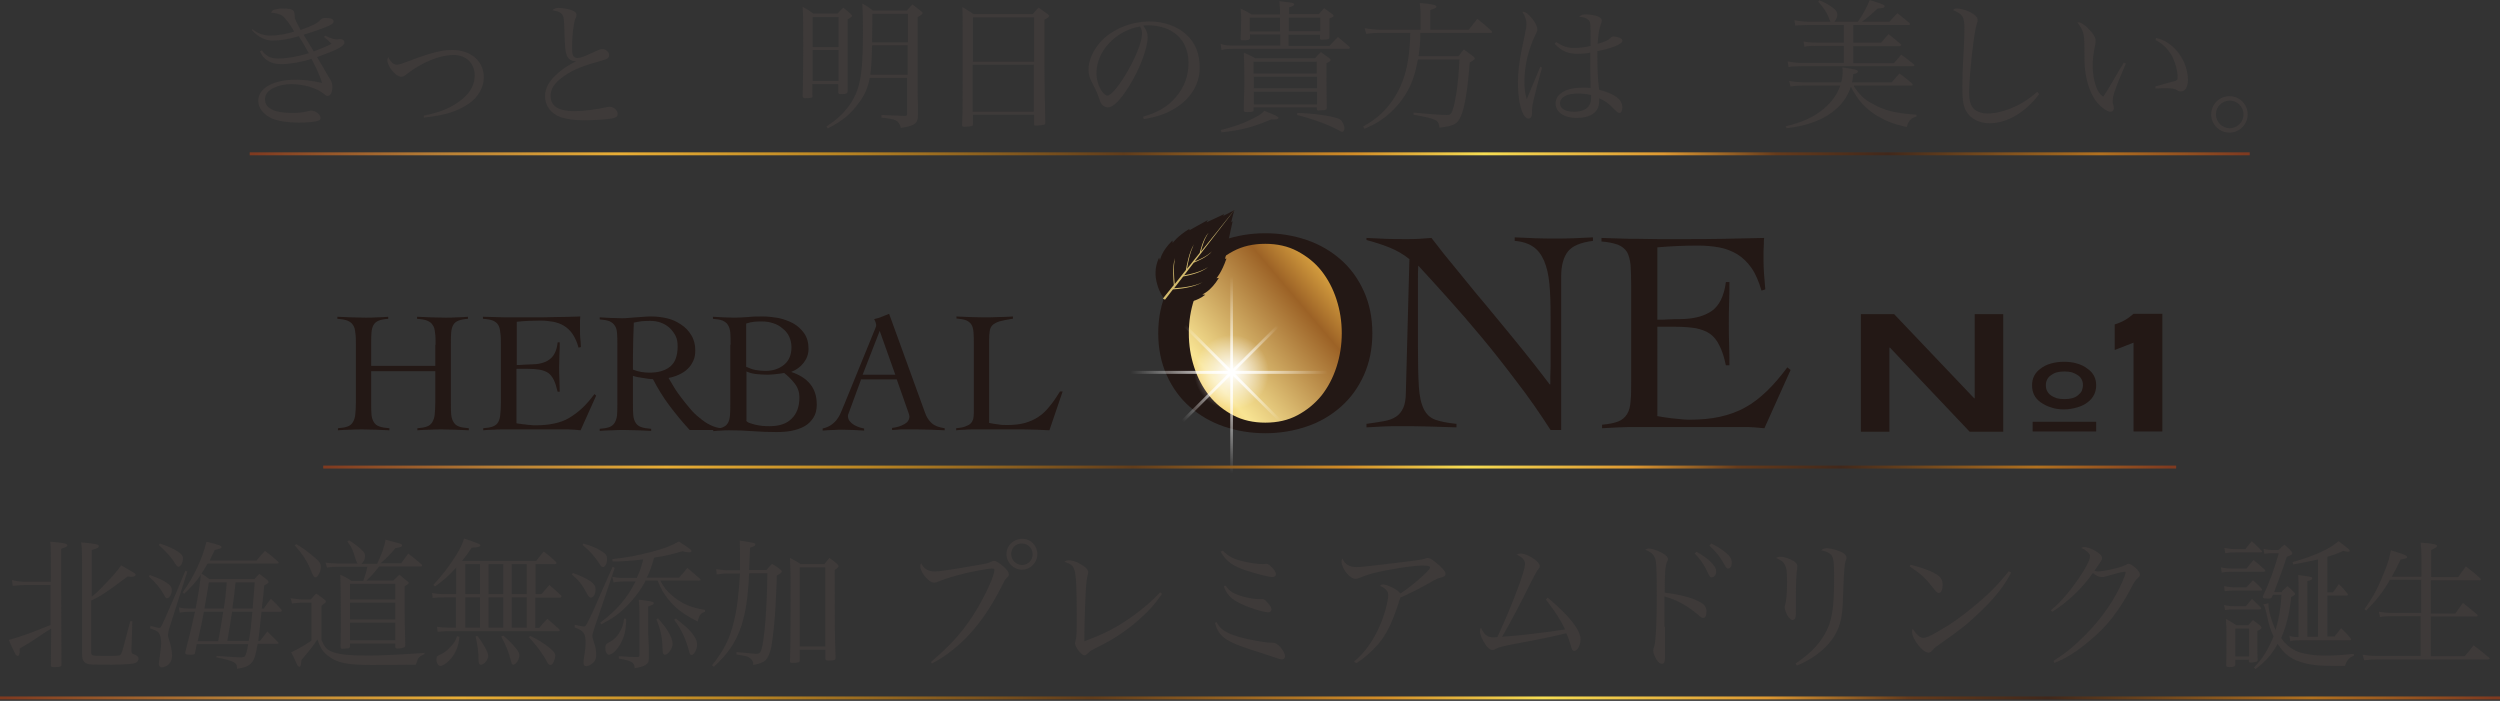 <?xml version="1.0" encoding="utf-8"?>
<!-- Generator: Adobe Illustrator 21.1.0, SVG Export Plug-In . SVG Version: 6.00 Build 0)  -->
<svg version="1.1" id="レイヤー_1" xmlns="http://www.w3.org/2000/svg" xmlns:xlink="http://www.w3.org/1999/xlink" x="0px"
	 y="0px" viewBox="0 0 850 238.3" style="enable-background:new 0 0 850 238.3;" xml:space="preserve">
<rect x="0" y="0" width="850" height="238.3" fill="#333333" stroke="none"/>
<style type="text/css">
	.st0{fill:#3E3A39;}
	.st1{fill:#231815;}
	.st2{fill:url(#SVGID_1_);}
	.st3{clip-path:url(#SVGID_3_);fill:url(#SVGID_4_);}
	.st4{fill:#D5BC6E;}
	.st5{clip-path:url(#SVGID_6_);fill:url(#SVGID_7_);}
	.st6{clip-path:url(#SVGID_9_);fill:url(#SVGID_10_);}
	.st7{clip-path:url(#SVGID_12_);fill:url(#SVGID_13_);}
	.st8{clip-path:url(#SVGID_15_);fill:url(#SVGID_16_);}
	.st9{clip-path:url(#SVGID_18_);fill:url(#SVGID_19_);}
	.st10{fill:url(#SVGID_20_);}
	.st11{fill:url(#SVGID_21_);}
	.st12{fill:url(#SVGID_22_);}
	.st13{fill:url(#SVGID_23_);}
	.st14{fill:url(#SVGID_24_);}
	.st15{fill:url(#SVGID_25_);}
	.st16{fill:url(#SVGID_26_);}
	.st17{fill:url(#SVGID_27_);}
</style>
<g>
	<g>
		<path class="st0" d="M85.7,9.9c2.3,1.6,3.8,2.2,6.4,2.2c2.2,0,5.8-0.6,7.9-1.4c-1.1-2.1-3-4.6-4.1-5.4c-0.6-0.5-1.9-0.8-3.7-1
			c0.3-0.8,0.6-1,1.9-1.2c0.8-0.2,1.3-0.2,2.2-0.2c1.7,0,2.8,0.2,3.3,0.6c0.4,0.4,0.5,0.5,0.6,1.9c0,1,0,1,2,4.8
			c4.4-1.6,5.6-2.2,6.9-3.6c0.4-0.3,0.8-0.5,1.5-0.5c1.9,0,2.8,0.4,2.8,1.2c0,0.7-0.6,1.1-3.1,2.1c-0.8,0.3-3.1,1.2-7.1,2.4
			c0.5,0.8,0.5,0.8,1.1,1.8c0.3,0.5,1.1,1.8,2.4,3.9c3.8-1.5,4.7-1.9,6-2.6c-1-1.1-1.3-1.3-2.5-2.3l0.3-0.5c1.8,0.9,3.1,1.3,4,1.3
			c0,0,0,0,0.9-0.1c0.1,0,0.3,0,0.4,0c0.8,0,1.3,0.5,1.3,1.2c0,1.2-2.8,2.6-9.3,4.9c1.5,2.5,1.7,3,2.2,3.7c1.1,2,1.1,2,2.2,3.8
			c0.6,0.9,0.8,1.7,0.8,2.6c0,1.9-0.6,3.1-1.6,3.1c-0.4,0-0.6-0.1-1.3-0.7c-2.4-2-6.9-3.3-11.1-3.3c-2.2,0-4.4,0.5-6,1.3
			c-2,1-2.9,2.3-2.9,3.9c0,3,3.2,4.6,9.1,4.6c2.4,0,3.7-0.1,6-0.7c0.2,0,0.4-0.1,0.6-0.1c1.4,0,3.2,1.3,3.2,2.5
			c0,0.4-0.2,0.7-0.7,0.9c-0.9,0.4-3.8,0.7-6.6,0.7c-3.7,0-7.1-0.5-9.2-1.4c-2.9-1.3-4.7-3.6-4.7-6c0-4.3,5.1-7.2,12.7-7.2
			c2.8,0,5.5,0.3,9,1.1c-0.5-1.9-1.8-4.8-3.6-8.2c-3.2,1.1-7.3,1.8-10.2,1.8c-2.1,0-3.6-0.4-5-1.4c-1-0.7-1.5-1.3-2.3-2.9l0.6-0.4
			c1.5,2.1,3.1,2.8,5.7,2.8c2.8,0,6.3-0.6,10.3-1.8c-1-1.9-2.3-4-3.4-5.8c-3.2,1-6.4,1.5-8.9,1.5c-2.6,0-4.9-1.2-7-3.5L85.7,9.9z"/>
		<path class="st0" d="M144.1,39.3c6-1.2,9.9-2.9,13.3-5.8c2.6-2.2,4-4.9,4-7.8c0-4.2-2.9-7-7.2-7c-4.7,0-10.8,2.5-15.9,6.5
			c-0.9,0.7-1.3,0.9-1.9,0.9c-1.8,0-4.7-3.5-4.7-5.7c0-0.2,0.1-0.5,0.3-1c0.8,1.7,1.8,2.6,3,2.6c0.6,0,1.8-0.4,4.2-1.3
			c4.3-1.7,8.2-2.9,10.9-3.4c1.2-0.2,2.2-0.3,3.7-0.3c6.3,0,10.7,3.8,10.7,9.3c0,3.4-2,6.9-5.2,9c-3.8,2.6-8.1,3.9-15.2,4.7
			L144.1,39.3z"/>
		<path class="st0" d="M189.9,2.7c1.4,0,3.7,0.4,4.8,0.9c1,0.4,1.3,0.9,1.3,1.5c0,0,0,0.1,0,0.1c0,0.4,0,0.4-0.4,1.2
			c-0.6,1.6-1.1,5.8-1.1,9.7c0,2.8,0.4,3.6,1.9,3.6c1,0,2.1-0.4,6.4-2.4c0.9-0.4,1.4-0.6,2-0.6c1.2,0,2.3,1,2.3,2
			c0,0.6-0.3,1.2-1,1.4c-0.3,0.1-1,0.4-3.2,1c-5.8,1.6-9,3.1-12,5.4c-2.6,2-3.7,3.9-3.7,6.1c0,3.5,2.7,5.2,8.1,5.2
			c3,0,7.7-0.6,11.1-1.4c0.5-0.1,0.7-0.1,1-0.1c1.2,0,2.6,1.2,2.6,2.4c0,0.9-0.5,1.3-2.1,1.6s-6.3,0.6-9.2,0.6
			c-3.5,0-6.1-0.4-8.2-1.1c-3.2-1.2-5.2-3.9-5.2-7.1c0-2.8,1.5-5.4,4.7-8.1c1.4-1.2,3-2.3,5.9-3.8c-1.1,0-1.5-0.1-2.3-0.7
			c-0.7-0.5-1.2-1.6-1.4-3.6c-0.1-1.2-0.2-2.2-0.3-5.8c-0.1-4.1-0.2-4.8-0.6-5.5c-0.5-0.9-1.4-1.4-3.5-1.7
			C188.6,2.8,189,2.7,189.9,2.7z"/>
		<path class="st0" d="M276.3,32.5c-0.1,0.8-0.1,0.8-2.7,0.9c-0.4,0-0.6-0.2-0.7-0.7c0.1-4.8,0.2-7.6,0.2-15.5
			c0-9.4,0-11.6-0.2-14.9c1.6,0.9,2.1,1.2,3.6,2.3h8.3c0.8-0.9,1.1-1.2,1.9-2c1.2,0.9,1.5,1.2,2.6,2.2c0.3,0.3,0.4,0.4,0.4,0.6
			c0,0.2-0.3,0.5-1.5,1.2v18.9c0,0.9,0,2,0,5.5c-0.1,0.9-0.5,1-2.5,1c-0.4,0-0.6-0.1-0.7-0.6v-2.8h-8.8V32.5z M285.1,5.8h-8.8v10.2
			h8.8V5.8z M276.3,17v10.5h8.8V17H276.3z M295.7,26.5c-0.6,3.3-1.7,5.9-3.8,8.6c-2.7,3.7-5.3,5.9-10.5,8.6l-0.4-0.7
			c3.6-2.4,5.4-4.1,7.5-6.8c3.9-5.4,4.9-10.2,4.9-25.2c0-3.6,0-6-0.2-9.8c1.6,0.9,2.1,1.2,3.6,2.4h11.5c0.8-0.9,1.1-1.2,1.9-2.1
			c1.4,1.1,1.8,1.3,3.1,2.4c0.3,0.3,0.4,0.4,0.4,0.6c0,0.2-0.7,0.8-1.7,1.3v24.7c0,2.5,0,2.5,0.1,4.7c0,2.1,0,2.2,0,3.9
			c0,1.4-0.2,2.1-0.8,2.7c-0.8,0.8-1.9,1.2-5,1.7c-0.8-2.6-1.5-3-6.6-3.5v-0.9c3.3,0.1,3.8,0.2,7.9,0.3c0,0,0.1,0,0.1,0
			c0.6,0,0.7-0.1,0.7-0.9v-12H295.7z M296.5,15.4c-0.1,5.3-0.3,8.1-0.6,10h12.7v-10H296.5z M308.7,14.3V4.7h-12.1c0,1.1,0,1.9,0,2.5
			s0,1.2-0.1,7.2H308.7z"/>
		<path class="st0" d="M327.3,10.3c0-3.6,0-4.8-0.1-7.9c1.7,1,2.2,1.3,3.8,2.4h20.1c0.9-1,1.1-1.2,2-2.2c1.3,0.9,1.8,1.2,3.1,2.2
			c0.4,0.3,0.5,0.5,0.5,0.6c0,0.3-0.4,0.7-1.6,1.3l0,15.2c0,3.7,0.1,10.3,0.3,19.9c0,0,0,0.1,0,0.1c0,0.2-0.1,0.4-0.4,0.5
			c-0.3,0.1-1.7,0.3-2.6,0.3c-0.7,0-0.8,0-0.8-0.3c0,0,0-0.1,0-0.1v-3.3h-20.8v3.3c0,0.2,0,0.3-0.1,0.4c-0.3,0.2-1.6,0.4-2.9,0.4
			c-0.5,0-0.7-0.1-0.7-0.6c0.2-4.3,0.2-5,0.2-15.2L327.3,10.3z M351.6,5.9h-20.8v15.1h20.8V5.9z M330.7,22v16h20.8V22H330.7z"/>
		<path class="st0" d="M388.6,39.7c5.2-1.5,8.5-3.5,11.2-6.7c2.8-3.2,4.3-7.2,4.3-11.6c0-4.7-1.9-8.4-5.4-10.6
			c-2.1-1.4-5.3-2.2-8.3-2.2c-0.6,0-0.9,0-1.7,0.1c1.2,1.7,1.5,2.6,1.5,4c0,3.7-2.7,10.8-6.3,16.6c-3,4.8-5.4,7.2-7.2,7.2
			c-0.8,0-1.6-0.4-2.1-1c-0.4-0.6-0.5-0.8-1.3-3.1c-0.4-1.2-0.7-1.8-2.1-4.5c-0.8-1.5-1.1-2.8-1.1-4.4c0-3,1.6-6.6,4.3-9.5
			c3.9-4.1,10.2-6.7,16.5-6.7c4.8,0,9.3,1.6,12.4,4.4c3.1,2.8,4.6,6.6,4.6,11.3c0,6-3.5,11.3-9.6,14.5c-2.8,1.5-5.3,2.3-9.4,3
			L388.6,39.7z M372.8,24.8c0,2.3,0.7,4.7,1.9,6.3c0.7,0.9,1.3,1.4,1.8,1.4c1.1,0,3.4-2.6,5.7-6.3c3.6-5.7,6.1-11.9,6.1-14.8
			c0-0.7-0.1-1.2-0.7-2.4C379.4,10.4,372.8,17.4,372.8,24.8z"/>
		<path class="st0" d="M452.1,15.5c1.2-1.3,1.6-1.7,2.8-2.9c1.7,1.4,2.3,1.9,3.9,3.3c0.1,0.1,0.2,0.3,0.2,0.4c0,0.1-0.3,0.3-0.5,0.3
			h-39.2c-1.7,0-2.7,0.1-4,0.4l-0.3-2.1c1.5,0.5,2.2,0.6,4.4,0.6h15.9v-3.8h-10.3v1.3c-0.2,0.6-0.6,0.7-2.4,0.7
			c-0.6,0-0.8-0.1-0.8-0.5c0.1-2.6,0.2-3.5,0.2-6.5c0-1.7,0-2.3-0.2-3.8c1.6,0.8,2.1,1,3.7,2h9.7V3.4c0-0.2-0.1-1.2-0.2-3
			c4.2,0.5,4.2,0.5,4.7,0.7c0.1,0.1,0.3,0.2,0.3,0.4c0,0.4-0.4,0.6-1.7,1v2.3h10.1c0.8-0.9,1-1.2,1.8-2c1.2,0.9,1.6,1.1,2.8,2
			c0.3,0.2,0.4,0.4,0.4,0.6c0,0.3-0.2,0.4-1.4,0.9v1.6c0,0.5,0,0.7,0,1.1c0,1.1,0,1.5,0,2c0,0.2,0,0.8,0,1.6c0,0.8-0.1,0.8-2.7,0.9
			c-0.3,0-0.5-0.1-0.5-0.4v-1.3h-10.7v3.8H452.1z M415.1,44.2c4.4-1.1,7.1-2,10.3-3.6c2.5-1.2,3.4-1.8,4.5-2.9
			c4.1,1.6,4.8,2,4.8,2.4c0,0.3-0.6,0.5-1.2,0.5c0,0-0.1,0-0.1,0c-0.2,0-0.6,0-1.2,0c-6,2.6-10.3,3.7-16.9,4.4L415.1,44.2z
			 M426.3,37.3c-0.1,0.7-0.5,0.8-2.3,0.8c-0.9,0-1.1-0.1-1.1-0.6c0-1.1,0-1.9,0-2.4c0.1-3.3,0.2-5.3,0.2-6.4c0-4.4-0.1-8.9-0.2-10.8
			c1.7,0.8,2.3,1,3.9,1.9h20.3c0.8-0.9,1.1-1.2,2-2.1c1.3,0.9,1.7,1.2,2.9,2.1c0.3,0.3,0.4,0.4,0.4,0.6c0,0.3-0.3,0.6-1.4,1.1v3.8
			c0,1.8,0,5.6,0.1,11.3c0,0.7-0.3,0.9-1.8,0.9c-0.4,0-0.8,0-0.9,0.1c0,0-0.1,0-0.1,0c-0.3,0-0.6-0.2-0.6-0.6v-0.5h-21.5V37.3z
			 M435.2,6h-10.3v4.7h10.3V6z M447.7,21h-21.5v4h21.5V21z M426.3,26.1v3.9h21.5v-3.9H426.3z M426.3,31.2v4.3h21.5v-4.3H426.3z
			 M438.2,10.6h10.7V6h-10.7V10.6z M441.1,38.4c5,0.1,10.9,0.9,13.6,1.8c0.9,0.3,1.2,0.5,1.7,1.3c0.4,0.7,0.7,1.3,0.7,2.1
			c0,0.7-0.3,1.2-0.7,1.2c-0.3,0-0.4,0-1.6-0.7c-3.1-1.7-8.9-3.8-13.8-5L441.1,38.4z"/>
		<path class="st0" d="M499.4,10.1c1.2-1.6,1.6-2.1,2.9-3.7c2.1,1.7,2.7,2.2,4.7,4c0.2,0.2,0.3,0.3,0.3,0.5c0,0.2-0.2,0.3-0.6,0.3
			h-23.8c0,3.4-0.2,5.1-0.6,7.9h13.6c0.8-1.1,1-1.3,1.8-2.3c1.3,1,1.8,1.3,3.1,2.3c0.5,0.4,0.6,0.6,0.6,0.8c0,0.3,0,0.3-1.7,1.4
			c-0.7,9.2-1.7,15.3-3,18.2c-1.2,2.7-2.3,3.3-7.3,3.9c-0.3-2.7-0.8-2.9-8.8-4.4v-0.7c4.4,0.4,9.3,0.8,11.1,0.8c1,0,1.3-0.1,1.7-0.6
			c1.2-1.8,2.5-9.9,2.8-18.3h-14.1c-0.9,4.7-1.9,7.9-3.7,11c-2.3,4.1-5.7,7.6-9.7,10.2c-1.5,0.9-2.5,1.4-4.8,2.4l-0.4-0.8
			c4.8-2.7,7.6-5.4,10.2-9.2c3.9-5.9,5.6-12.5,5.8-22.6h-10.8c-1.2,0-1.6,0-4.2,0.3l-0.5-1.9c0.6,0.1,1,0.1,1.3,0.2
			c2,0.2,2.5,0.3,3.5,0.3H483V4.5c0-1-0.1-1.8-0.3-3.5c4.4,0.4,5.7,0.7,5.7,1.3c0,0.3-0.3,0.5-2.1,1.1v6.7H499.4z"/>
		<path class="st0" d="M524.3,23c-0.9,3-2.2,8.3-2.8,10.6c-0.5,2.1-0.6,2.9-0.6,4.1c0,1.5-0.1,1.7-0.3,2.1c-0.2,0.3-0.5,0.5-0.9,0.5
			c-0.8,0-1.5-0.7-2.1-2.2c-1-2.4-1.5-6.1-1.5-9.6c0-4.4,0.5-8.4,2.2-16c0.6-3,0.7-3.5,0.7-4.3c0-1.4-0.4-2.6-1.4-4.2
			c1.1,0,2,0.7,3.4,2.4c1.1,1.4,1.7,2.7,1.7,3.6c0,0.5,0,0.5-0.8,2.1c-2.3,4.8-3.6,10.5-3.6,15.6c0,2.4,0.2,4,0.8,6l2-4.8l2.6-6.2
			L524.3,23z M529.1,14.3c2.3,1.5,3.8,2,6.2,2c1.7,0,3.5-0.2,5.5-0.7c0-0.9,0-1.7,0-2.1c0-5.4,0-6-0.7-6.7c-0.6-0.6-1.6-1-3.2-1.1
			c0.7-0.6,1.1-0.8,2.3-0.8c1.1,0,2.4,0.2,3.3,0.4c1.4,0.4,2.1,1,2.1,1.7c0,0.3,0,0.4-0.4,1.5c-0.5,1.4-0.8,3.1-1,6.4
			c2.2-0.6,3.6-1.2,4.4-2c0.5-0.5,0.6-0.5,1.1-0.5c0.6,0,1.7,0.3,2.3,0.6c0.4,0.2,0.6,0.5,0.6,0.9c0,1.1-3.5,2.5-8.5,3.5
			c0,6.4,0.1,9,0.6,13.1c5.6,1.5,7.9,3.4,7.9,6.1c0,1-0.4,1.8-1,1.8c-0.4,0-0.7-0.2-1.7-1.2c-2.1-2.2-3.3-3-5.2-3.8
			c0,0.4,0,0.8,0,1.2c0,3.5-2.9,5.5-7.7,5.5c-4.2,0-7.1-2-7.1-4.9c0-3.3,3.6-5.4,9-5.4c0.9,0,1.6,0,2.9,0.1c0-0.4,0-0.7,0-0.8
			l-0.1-5.1l0-6.1c-1.4,0.3-2.8,0.4-4.2,0.4c-3.5,0-5.5-0.9-7.9-3.4L529.1,14.3z M536.5,31.8c-3.8,0-6.1,1.2-6.1,3.4
			c0,1.7,1.9,2.8,4.7,2.8c2.6,0,4.5-0.8,5.3-2.3c0.5-0.9,0.6-1.6,0.6-3.4C539.6,32,538.2,31.8,536.5,31.8z"/>
		<path class="st0" d="M630.3,29.3c2,3,3.5,4.5,6.4,6c4,2.3,7.7,3.2,14.9,3.7v0.6c-2,0.6-2.7,1.5-3.3,3.6c-4.5-1-7-2-10.2-3.9
			c-3.9-2.4-6.5-5.3-8.8-9.8c-1,2.9-2.4,5.1-4.6,7.2c-4,3.7-9.5,6-17.3,6.9l-0.2-0.7c5.3-1.2,9.6-3.1,13-6c2.7-2.4,4.4-4.7,5.5-7.8
			h-12.2c-1.5,0-2.4,0-4.7,0.3l-0.5-1.9c1.6,0.3,3.9,0.5,5.1,0.5H626c0.4-1.6,0.5-2.5,0.5-3.6c0-0.3,0-0.8-0.1-1.5
			c4.6,0.7,5.3,0.9,5.3,1.4c0,0.4-0.5,0.7-1.6,0.9c-0.2,1.5-0.2,2-0.4,2.8h13.5c1.1-1.3,1.4-1.7,2.6-3c1.9,1.3,2.4,1.8,4.2,3.3
			c0.2,0.2,0.3,0.4,0.3,0.5c0,0.1-0.1,0.3-0.2,0.3h-0.4H630.3z M631.7,7.4c1.3-1.8,3.3-5.4,4-7.4c4.2,1.3,5.1,1.7,5.1,2.1
			c0,0.5-0.6,0.7-2.4,0.8c-1.6,1.5-3.7,3.4-5.4,4.5h9.4c1.2-1.3,1.5-1.7,2.7-2.9c1.8,1.4,2.3,1.8,4.1,3.3c0.1,0.1,0.2,0.3,0.2,0.4
			c0,0.2-0.2,0.3-0.6,0.3h-18.7v6h9.5c1.1-1.3,1.4-1.7,2.5-2.9c1.7,1.4,2.3,1.8,4,3.3c0.1,0.1,0.3,0.3,0.3,0.4
			c0,0.2-0.3,0.4-0.7,0.4h-15.6v5.8h13.8c0.9-1,1.7-1.9,2.5-2.9c1.8,1.3,2.4,1.7,4.1,3.1c0.3,0.2,0.4,0.4,0.4,0.5
			c0,0.2-0.3,0.3-0.6,0.3h-37.6l-2.6,0.1c-0.9,0-0.9,0-2,0.2l-0.3-1.9c1.7,0.3,3.1,0.5,4.9,0.5h14.2v-5.8h-9.2c-2.1,0-2.8,0-4.2,0.3
			l-0.3-1.8c1.4,0.3,2.9,0.4,4.5,0.4h9.2v-6h-12c-3.4,0.1-3.4,0.1-4.5,0.2l-0.3-1.8c1.2,0.2,3.3,0.5,4.6,0.5h7.7
			c-0.2-0.3-0.2-0.3-0.6-1.4c-0.7-1.8-2-3.7-3.6-5.4l0.4-0.5c1.9,0.8,3.2,1.5,4.5,2.5c1.2,0.9,1.6,1.5,1.6,2.4c0,0.8-0.3,1.5-1,2.4
			H631.7z"/>
		<path class="st0" d="M693.3,32c-4.6,6.2-10.9,9.9-16.8,9.9c-3.6,0-6.5-1.5-8-4.1c-1-1.7-1.3-4-1.3-8.1c0-2.6,0.1-7.2,0.4-11.6
			c0.3-5.2,0.3-6.5,0.3-8.3c0-4.1-0.5-4.9-3.9-6.4c0.5-0.4,0.8-0.5,1.3-0.5c1.1,0,2.8,0.4,4.3,1.1c1.8,0.9,2.8,1.8,2.8,2.8
			c0,0.3,0,0.6-0.4,1.7c-0.9,2.9-2.5,17.4-2.5,23c0,2.9,0.6,4.7,1.9,5.8c1.1,0.8,2.6,1.3,4.3,1.3c3.3,0,7.3-1.2,10.9-3.1
			c2.2-1.2,3.6-2.2,6.1-4.3L693.3,32z"/>
		<path class="st0" d="M722.8,21.6c-3.5,8.1-4.5,10.9-4.5,12.8c0,0.4,0,0.4,0.3,1.6c0,0.2,0.1,0.5,0.1,0.8c0,0.7-0.5,1.2-1.1,1.2
			c-1.3,0-3.8-1.9-5.3-4.1c-1.6-2.4-2.8-5.8-3.3-9.6c-0.3-2.1-0.3-3.3-0.3-8.4c0-4.5-0.4-5.6-2.4-8.3c0.1,0,0.2,0,0.4,0
			c0.8,0,2.2,0.9,3.6,2.4c1.4,1.4,2.2,2.7,2.2,3.8c0,0.3,0,0.7-0.1,1.2c-0.6,2.9-0.9,5.2-0.9,7.2c0,2.6,0.4,5,1.1,7
			c0.7,2,1.3,2.8,2.5,3.7c0.5-0.8,0.5-0.8,1.6-2.5c1.5-2.6,1.5-2.6,4-6.8c0.8-1.2,0.8-1.2,1.4-2.3L722.8,21.6z M733.1,12.9
			c6,1.3,10.8,7.7,10.8,14.4c0,2.3-1,3.8-2.4,3.8c-0.5,0-0.8-0.1-1.4-0.5c-0.6-0.4-1.5-0.6-3.6-0.6c-1.1,0-2,0-3.6,0.1l-0.1-0.7
			c3.9-1.1,6-1.7,6.5-1.8c1-0.3,1.1-0.5,1.1-1.4c0-1.8-0.7-4.6-1.5-6.3c-1.3-2.8-3.2-4.8-6-6.3L733.1,12.9z"/>
		<path class="st0" d="M764.2,38.9c0,3.4-2.8,6.2-6.2,6.2s-6.2-2.8-6.2-6.2s2.8-6.2,6.2-6.2C761.5,32.7,764.2,35.5,764.2,38.9z
			 M753.4,38.9c0,2.5,2.1,4.7,4.7,4.7c2.6,0,4.7-2.1,4.7-4.7s-2.1-4.7-4.7-4.7C755.4,34.3,753.4,36.3,753.4,38.9z"/>
	</g>
</g>
<g>
	<polygon class="st1" points="669.7,146.8 642.6,118.2 642.4,118.2 642.4,146.8 632.7,146.8 632.7,106.8 644,106.8 671.2,135.4 
		671.4,135.4 671.4,106.8 681.1,106.8 681.1,146.8 	"/>
	<path class="st1" d="M712.7,131c0,2.3-0.9,4.2-2.8,5.7c-1,0.8-2.2,1.4-3.6,1.8c-1.4,0.4-2.9,0.7-4.5,0.7c-1.6,0-3.1-0.2-4.5-0.7
		c-1.4-0.4-2.6-1.1-3.6-1.8c-1.9-1.4-2.8-3.3-2.8-5.7c0-2.3,0.9-4.2,2.8-5.6c1-0.8,2.2-1.4,3.6-1.8c1.4-0.4,2.9-0.6,4.5-0.6
		c1.6,0,3.1,0.2,4.4,0.6c1.4,0.4,2.6,1,3.6,1.8C711.8,126.8,712.7,128.7,712.7,131 M708.2,131c0-0.7-0.1-1.3-0.4-1.9
		c-0.3-0.6-0.7-1.1-1.3-1.5c-0.6-0.4-1.2-0.7-2-1c-0.8-0.2-1.6-0.3-2.6-0.3c-1,0-1.8,0.1-2.6,0.3c-0.8,0.2-1.4,0.6-2,1
		c-0.6,0.4-1,0.9-1.3,1.5c-0.3,0.6-0.4,1.2-0.4,1.9c0,0.7,0.1,1.3,0.4,1.9c0.3,0.6,0.7,1.1,1.3,1.5c0.5,0.4,1.2,0.7,2,1
		c0.8,0.2,1.7,0.3,2.6,0.3c1,0,1.8-0.1,2.6-0.3c0.8-0.2,1.4-0.5,2-1c0.5-0.4,1-0.9,1.3-1.5C708,132.3,708.2,131.7,708.2,131"/>
	<path class="st1" d="M725.4,146.8v-30.3L719,119v-8.7c2.4-0.7,4.5-1.9,6.4-3.6h9.8v40H725.4z"/>
	<rect x="691.1" y="143.4" class="st1" width="21.6" height="3.3"/>
</g>
<path class="st1" d="M148.1,117.2c0-1.6,0-3-0.2-4.1c-0.1-1.1-0.3-2-0.8-2.6c-0.4-0.7-1-1.1-1.9-1.5c-0.8-0.3-1.9-0.5-3.4-0.6v-0.7
	c1.7,0.1,3.2,0.1,4.8,0.2c1.6,0,3.1,0.1,4.8,0.1c1.3,0,2.6,0,3.9-0.1c1.3,0,2.6-0.1,3.8-0.2v0.7c-1.4,0.1-2.4,0.3-3.2,0.6
	c-0.8,0.3-1.4,0.8-1.8,1.5c-0.4,0.7-0.6,1.5-0.7,2.6c-0.1,1.1-0.1,2.4-0.1,4.1v19.6c0,1.6,0,3,0.1,4.1c0.1,1.1,0.4,2,0.8,2.6
	c0.4,0.7,1,1.2,1.8,1.5c0.8,0.3,2,0.5,3.4,0.6v0.7c-1.5-0.1-3-0.1-4.5-0.2c-1.5,0-3-0.1-4.5-0.1c-1.5,0-2.9,0-4.3,0.1
	c-1.4,0-2.8,0.1-4.2,0.2v-0.7c1.4-0.1,2.5-0.3,3.3-0.6c0.8-0.3,1.4-0.8,1.8-1.5c0.4-0.7,0.7-1.5,0.8-2.6c0.1-1.1,0.2-2.4,0.2-4.1
	v-10.6h-21.8v10.6c0,1.6,0,3,0.1,4.1c0.1,1.1,0.4,2,0.8,2.6c0.4,0.7,1,1.2,1.9,1.5c0.8,0.3,2,0.5,3.4,0.6v0.7
	c-1.5-0.1-3-0.1-4.5-0.2c-1.5,0-3-0.1-4.5-0.1c-1.5,0-2.9,0-4.3,0.1c-1.4,0-2.8,0.1-4.2,0.2v-0.7c1.4-0.1,2.5-0.3,3.3-0.6
	c0.8-0.3,1.4-0.8,1.8-1.5c0.4-0.7,0.7-1.5,0.8-2.6c0.1-1.1,0.2-2.4,0.2-4.1v-19.6c0-1.6,0-3-0.2-4.1c-0.1-1.1-0.3-2-0.8-2.6
	c-0.4-0.7-1-1.1-1.9-1.5c-0.8-0.3-1.9-0.5-3.4-0.6v-0.7c1.7,0.1,3.2,0.1,4.8,0.2c1.5,0,3.1,0.1,4.8,0.1c1.3,0,2.6,0,3.9-0.1
	c1.3,0,2.6-0.1,3.8-0.2v0.7c-1.4,0.1-2.5,0.3-3.2,0.6c-0.8,0.3-1.4,0.8-1.8,1.5c-0.4,0.7-0.6,1.5-0.7,2.6c-0.1,1.1-0.1,2.4-0.1,4.1
	v7.2h21.8V117.2z"/>
<path class="st1" d="M175.6,143.9c0.4,0.1,0.8,0.2,1.3,0.2c0.5,0.1,1.1,0.2,1.6,0.2c0.6,0.1,1.2,0.2,1.8,0.2
	c0.6,0.1,1.2,0.1,1.8,0.1c2.4,0,4.5-0.2,6.3-0.6c1.9-0.4,3.6-1,5.1-1.9c1.5-0.9,3-2,4.4-3.3c1.4-1.3,2.8-2.9,4.2-4.8l0.6,0.5
	l-5.3,11.8c-0.7-0.1-1.3-0.1-2.1-0.2c-0.7,0-1.4-0.1-2.1-0.1h-22.1c-1.1,0-2.3,0-3.4,0.1c-1.1,0-2.3,0.1-3.4,0.2v-0.7
	c1.4-0.1,2.5-0.3,3.3-0.6c0.8-0.3,1.4-0.8,1.8-1.5c0.4-0.7,0.6-1.5,0.7-2.6c0.1-1.1,0.2-2.4,0.2-4.1v-19.6c0-1.6,0-3-0.2-4.1
	c-0.1-1.1-0.3-2-0.7-2.6c-0.4-0.7-1-1.1-1.8-1.5c-0.8-0.3-1.9-0.5-3.4-0.6v-0.7c1.3,0,2.6,0.1,3.8,0.1c1.2,0,2.4,0.1,3.7,0.1
	c1.3,0,2.6,0,4.1,0h4.9c2.7,0,5.5,0,8.2-0.1c2.7,0,5.5-0.1,8.4-0.2c0,0.4-0.1,0.9-0.1,1.3c0,0.4,0,0.8,0,1.2v2.4
	c0,0.9,0,1.7,0.1,2.6c0.1,0.9,0.2,1.9,0.2,2.9l-0.8,0.2c-0.5-1.9-1.2-3.4-2-4.6c-0.8-1.2-1.8-2.1-2.9-2.8c-1.1-0.7-2.3-1.1-3.7-1.4
	c-1.3-0.2-2.7-0.4-4.2-0.4c-2.7,0-5.5,0.1-8.2,0.4v14.7c0.8,0,1.5,0,2.3-0.1c0.7,0,1.5-0.1,2.3-0.1c2.7,0,4.9-0.5,6.4-1.6
	c1.6-1.1,2.6-3,2.9-5.9h0.7c0,1.4,0,2.8-0.1,4.2c0,1.4-0.1,2.8-0.1,4.2c0,1.4,0,2.8,0.1,4.2c0,1.4,0.1,2.8,0.1,4.2h-0.7
	c-0.4-1.6-0.8-3-1.3-4c-0.5-1-1.1-1.8-1.9-2.4c-0.8-0.5-1.7-0.9-2.9-1.1c-1.1-0.2-2.5-0.3-4.1-0.3h-3.8V143.9z"/>
<path class="st1" d="M245.1,146.2h-10.6c-2.5-2.7-4.8-5.5-6.9-8.3c-2.1-2.8-4-5.9-5.6-9c-0.4,0-0.9,0-1.5-0.1
	c-0.6-0.1-1.2-0.2-1.9-0.3c-0.7-0.1-1.3-0.2-1.9-0.3c-0.6-0.1-1.1-0.3-1.5-0.4v9.2c0,1.6,0,3,0.1,4.1c0.1,1.1,0.4,2,0.8,2.6
	c0.4,0.7,1,1.2,1.9,1.5c0.8,0.3,2,0.5,3.4,0.6v0.7c-1.5-0.1-3-0.1-4.5-0.2c-1.5,0-3-0.1-4.5-0.1c-1.5,0-2.9,0-4.3,0.1
	c-1.4,0-2.8,0.1-4.2,0.2v-0.7c1.4-0.1,2.5-0.3,3.3-0.6c0.8-0.3,1.4-0.8,1.8-1.5c0.4-0.7,0.7-1.5,0.8-2.6c0.1-1.1,0.1-2.4,0.1-4.1
	v-19.6c0-1.6,0-3-0.1-4.1c-0.1-1.1-0.3-2-0.8-2.6c-0.4-0.7-1-1.1-1.8-1.5c-0.8-0.3-1.9-0.5-3.3-0.6v-0.7c1.2,0.1,2.5,0.1,3.8,0.2
	c1.3,0,2.5,0.1,3.8,0.1c0.6,0,1.2,0,2.1-0.1c0.8-0.1,1.7-0.1,2.6-0.2c0.9-0.1,1.9-0.1,2.8-0.2c0.9-0.1,1.8-0.1,2.5-0.1
	c1.7,0,3.4,0.2,5.2,0.6c1.8,0.4,3.3,1.1,4.8,2.1c1.4,0.9,2.6,2.1,3.5,3.6c0.9,1.4,1.4,3.2,1.4,5.2c0,1.4-0.2,2.6-0.7,3.6
	c-0.5,1.1-1.1,2-2,2.8c-0.8,0.8-1.8,1.4-2.9,1.9c-1.1,0.5-2.3,0.9-3.5,1.1c0.5,0.9,1.2,2,1.9,3.2c0.7,1.2,1.6,2.4,2.5,3.6
	c0.9,1.2,1.9,2.4,2.9,3.6c1,1.2,2.1,2.3,3.3,3.2c1.2,1,2.3,1.8,3.6,2.4c1.2,0.6,2.5,1,3.7,1.1V146.2z M215.3,125.7
	c1.8,0.7,3.6,1,5.5,1c3.1,0,5.4-0.7,7.1-2.1c1.7-1.4,2.5-3.7,2.5-6.9c0-1.3-0.2-2.5-0.7-3.5c-0.5-1-1.2-1.9-2-2.7
	c-0.9-0.8-1.9-1.4-3-1.8c-1.1-0.4-2.3-0.6-3.5-0.6c-1,0-1.9,0-2.9,0.1c-0.9,0.1-1.9,0.3-2.8,0.5c-0.1,1.9-0.1,3.8-0.2,5.7
	c0,1.9-0.1,4-0.1,6.2V125.7z"/>
<path class="st1" d="M248.4,117.2c0-1.6,0-3-0.1-4.1c-0.1-1.1-0.4-2-0.8-2.6c-0.4-0.7-1-1.1-1.8-1.5c-0.8-0.3-1.9-0.5-3.3-0.6v-0.7
	c1.2,0.1,2.4,0.1,3.6,0.2c1.2,0,2.4,0.1,3.6,0.1c1.6,0,3.1-0.1,4.7-0.2c1.6-0.2,3.3-0.2,5.1-0.2c1.6,0,3.4,0.2,5.2,0.5
	c1.8,0.4,3.5,1,5,1.8c1.5,0.8,2.8,2,3.8,3.4c1,1.4,1.5,3.2,1.5,5.3c0,1.8-0.6,3.4-1.7,4.8c-1.1,1.4-2.5,2.4-4.1,3v0.1
	c2.7,0.9,4.8,2.2,6.3,4c1.5,1.8,2.3,4.1,2.3,7.1c0,1.8-0.4,3.3-1.2,4.5c-0.8,1.2-1.8,2.2-3.1,2.9c-1.3,0.7-2.8,1.2-4.4,1.5
	c-1.6,0.3-3.3,0.4-5.1,0.4c-2.7,0-5.4-0.1-8-0.3c-2.6-0.2-5.3-0.3-8-0.3c-0.9,0-1.8,0-2.7,0.1c-0.9,0-1.8,0.1-2.7,0.2v-0.7
	c1.4-0.1,2.4-0.3,3.2-0.6c0.8-0.3,1.4-0.8,1.8-1.5c0.4-0.7,0.6-1.5,0.7-2.6c0.1-1.1,0.1-2.4,0.1-4.1V117.2z M253.7,143
	c0.2,0.3,0.5,0.6,1.1,0.8c0.6,0.2,1.2,0.4,2,0.6c0.8,0.2,1.6,0.3,2.4,0.4c0.9,0.1,1.7,0.1,2.5,0.1c3.2,0,5.7-0.8,7.4-2.5
	c1.8-1.7,2.7-4.1,2.7-7.3c0-1.7-0.5-3.3-1.6-4.7c-1.1-1.4-2.3-2.6-3.6-3.6c-0.9,0.2-1.9,0.3-2.8,0.4c-0.9,0.1-1.9,0.2-2.9,0.2
	c-1.2,0-2.4-0.1-3.6-0.2c-1.2-0.1-2.4-0.4-3.5-0.9V143z M253.7,124.7c1.1,0.5,2.1,0.9,3.2,1.1c1.1,0.2,2.2,0.3,3.4,0.3
	c2.5,0,4.6-0.7,6.3-2.1c1.7-1.4,2.5-3.4,2.5-6c0-1.3-0.3-2.5-0.8-3.6c-0.5-1.1-1.3-2-2.2-2.7c-0.9-0.8-1.9-1.4-3.2-1.8
	c-1.2-0.4-2.4-0.6-3.7-0.6c-0.9,0-1.9,0-2.8,0.1c-0.9,0.1-1.8,0.3-2.7,0.6V124.7z"/>
<path class="st1" d="M292.7,129.2l-3.9,10.6c-0.1,0.3-0.2,0.6-0.3,0.8c-0.1,0.2-0.2,0.5-0.2,0.8c0,0.7,0.2,1.3,0.6,1.8
	c0.4,0.5,0.9,0.9,1.5,1.3c0.6,0.3,1.2,0.6,1.8,0.8c0.6,0.2,1.2,0.3,1.6,0.4v0.7c-1.2-0.1-2.4-0.1-3.5-0.2c-1.2,0-2.4-0.1-3.6-0.1
	c-1.2,0-2.3,0-3.4,0.1c-1.1,0-2.3,0.1-3.6,0.2v-0.7c1.2-0.3,2.2-0.7,3-1.3c0.8-0.6,1.5-1.2,2-2c0.6-0.8,1-1.6,1.4-2.6
	c0.4-0.9,0.8-1.9,1.2-2.9l10.2-25c0.1-0.3,0.2-0.5,0.3-0.8c0.1-0.2,0.1-0.5,0.1-0.6c0-0.2-0.1-0.5-0.2-0.9c-0.1-0.4-0.3-0.7-0.5-1.1
	c1-0.2,1.9-0.5,2.6-0.8c0.7-0.3,1.6-0.6,2.5-1l12.2,33.6c0.5,1.5,1.3,2.7,2.3,3.6c1,0.9,2.4,1.4,4.4,1.7v0.7
	c-1.6-0.1-3.1-0.1-4.6-0.2c-1.5,0-3.1-0.1-4.7-0.1h-2.8c-0.8,0-1.5,0-2.1,0c-0.6,0-1.2,0-1.8,0.1c-0.6,0-1.2,0.1-1.9,0.1v-0.7
	c1.7-0.2,3-0.6,4.2-1.3c1.1-0.6,1.7-1.5,1.7-2.6c0-0.3-0.1-0.6-0.2-0.9c-0.1-0.3-0.2-0.6-0.3-0.9l-3.8-10.8H292.7z M299.1,112.5
	l-5.8,14.9h11.1L299.1,112.5z"/>
<path class="st1" d="M344.1,108.4c-1.9,0.3-3.3,0.6-4.4,0.9c-1.1,0.4-1.8,0.8-2.3,1.3c-0.5,0.5-0.8,1.2-0.9,2
	c-0.1,0.8-0.2,1.8-0.2,3v28.2c1.1,0.2,2.1,0.4,3.1,0.5c1,0.2,2,0.2,3,0.2c2.3,0,4.3-0.2,6.1-0.7c1.7-0.5,3.3-1.2,4.6-2.1
	c1.4-0.9,2.6-2.1,3.8-3.6c1.2-1.4,2.3-3.1,3.5-5h0.9l-4.5,13.2c-1.4-0.1-2.8-0.1-4.3-0.2c-1.4,0-2.9-0.1-4.3-0.1h-17.3
	c-1,0-2,0-2.9,0.1c-1,0-2,0.1-2.9,0.2v-0.7c1.3-0.1,2.3-0.3,3.1-0.6c0.8-0.3,1.4-0.6,1.8-1c0.4-0.4,0.7-0.9,0.9-1.5
	c0.1-0.6,0.2-1.3,0.2-2.1v-23.3c0-1.6,0-3-0.1-4.1c-0.1-1.1-0.3-2-0.7-2.6c-0.4-0.7-1-1.1-1.8-1.5c-0.8-0.3-1.9-0.5-3.3-0.6v-0.7
	c1.5,0.1,3,0.1,4.6,0.2c1.5,0,3,0.1,4.6,0.1c1.6,0,3.3,0,5-0.1c1.7,0,3.3-0.1,5-0.2V108.4z"/>
<linearGradient id="SVGID_1_" gradientUnits="userSpaceOnUse" x1="400.614" y1="138.322" x2="456.729" y2="90.84">
	<stop  offset="0" style="stop-color:#EEB94A"/>
	<stop  offset="0.107" style="stop-color:#F4D071"/>
	<stop  offset="0.21" style="stop-color:#F8E493"/>
	<stop  offset="0.739" style="stop-color:#9C6226"/>
	<stop  offset="1" style="stop-color:#EEB94A"/>
</linearGradient>
<path class="st2" d="M399.1,113.3c0,17.2,13.9,31.2,31.1,31.2c17.1,0,31.1-14,31.1-31.2c0-17.2-13.9-31.2-31.1-31.2
	C413,82.1,399.1,96.1,399.1,113.3"/>
<path class="st1" d="M393.8,113.3c0-5.3,1-10.1,2.9-14.3c1.9-4.2,4.5-7.8,7.8-10.7c3.3-2.9,7.1-5.1,11.6-6.7
	c4.4-1.5,9.1-2.3,14.1-2.3c5,0,9.7,0.8,14.1,2.3c4.4,1.5,8.3,3.8,11.6,6.7c3.3,2.9,5.9,6.5,7.8,10.7c1.9,4.2,2.9,9,2.9,14.3
	c0,5.3-1,10.1-2.9,14.3c-1.9,4.2-4.5,7.8-7.8,10.7c-3.3,2.9-7.1,5.2-11.6,6.7c-4.4,1.5-9.1,2.3-14.1,2.3c-5,0-9.7-0.8-14.1-2.3
	c-4.4-1.5-8.3-3.8-11.6-6.7c-3.3-2.9-5.9-6.5-7.8-10.7C394.8,123.4,393.8,118.6,393.8,113.3 M404.2,113.3c0,4,0.6,7.8,1.8,11.5
	c1.2,3.7,2.9,6.9,5.1,9.7c2.2,2.8,5,5,8.2,6.7c3.2,1.7,6.9,2.5,10.9,2.5c4.1,0,7.7-0.8,10.9-2.5c3.2-1.7,5.9-3.9,8.2-6.7
	c2.2-2.8,3.9-6,5.1-9.7c1.2-3.7,1.8-7.5,1.8-11.5c0-4-0.6-7.8-1.8-11.5c-1.2-3.7-2.9-6.9-5.1-9.7c-2.2-2.8-5-5-8.2-6.7
	c-3.2-1.7-6.9-2.5-10.9-2.5c-4.1,0-7.7,0.8-10.9,2.5c-3.2,1.7-5.9,3.9-8.2,6.7c-2.2,2.8-3.9,6-5.1,9.7
	C404.8,105.5,404.2,109.3,404.2,113.3"/>
<path class="st1" d="M464.6,80.9c2.3,0.1,4.5,0.2,6.5,0.3c2.1,0.1,4.5,0.1,7.2,0.1c1.4,0,2.9,0,4.2-0.1c1.4-0.1,2.8-0.2,4.2-0.3
	c0.9,1.2,2.3,3,4.2,5.4c2,2.4,4.2,5.1,6.7,8.2c2.5,3.1,5.2,6.4,8.1,9.8c2.9,3.5,5.7,6.9,8.4,10.2c2.7,3.3,5.2,6.4,7.4,9.2
	c2.3,2.9,4,5.2,5.4,7h0.2c0-2,0-3.9,0.1-5.9c0-1.9,0-3.9,0-5.9v-11.4c0-4.2-0.1-7.9-0.4-11c-0.3-3.1-0.9-5.7-1.8-7.8
	c-0.9-2.1-2.1-3.7-3.7-4.8c-1.6-1.1-3.7-1.8-6.3-2v-1.2c2.3,0.1,4.6,0.2,6.9,0.3c2.3,0.1,4.6,0.1,6.9,0.1c2.1,0,4.2,0,6.4-0.1
	c2.2-0.1,4.3-0.2,6.4-0.3v1.2c-4.1,0.5-7,1.7-8.5,3.6c-1.5,1.9-2.3,4.7-2.3,8.6v52.1h-3.6c-3.6-5.6-7.4-11.1-11.5-16.4
	c-4-5.3-8-10.4-12-15.2c-4-4.8-7.8-9.2-11.5-13.3c-3.7-4.1-7-7.8-10-11c-0.1,1.7-0.1,3.4-0.1,5c0,1.6,0,3.3,0,5v17.2
	c0,5.8,0.1,10.4,0.3,13.8c0.2,3.4,0.8,6,1.7,7.8c0.9,1.8,2.2,3,3.9,3.6c1.7,0.6,4.1,1.1,7.2,1.4v1.2c-3.3-0.1-6.6-0.2-9.7-0.3
	c-3.1-0.1-6.4-0.1-9.7-0.1c-1.9,0-3.8,0-5.6,0.1c-1.8,0.1-3.7,0.2-5.6,0.3v-1.2c2.2-0.3,4.2-0.6,5.9-0.9c1.7-0.3,3-0.8,4.1-1.5
	c1.1-0.7,1.9-1.7,2.5-3c0.6-1.3,0.9-3.1,0.9-5.4l1.2-45.2c-2.1-1.7-4.4-3-6.9-4c-2.5-1-5.1-1.8-7.7-2.5V80.9z"/>
<path class="st1" d="M563.2,141.4c0.6,0.1,1.3,0.3,2.2,0.4c0.8,0.1,1.8,0.3,2.8,0.4c1,0.1,2,0.2,3,0.3c1,0.1,2,0.2,3,0.2
	c3.9,0,7.5-0.3,10.6-1c3.1-0.7,6-1.7,8.6-3.2c2.6-1.4,5-3.3,7.3-5.5c2.3-2.2,4.6-4.9,7-8.1l1.1,0.9l-8.9,19.8
	c-1.1-0.1-2.3-0.2-3.4-0.3c-1.2-0.1-2.3-0.1-3.4-0.1h-37c-1.9,0-3.8,0-5.7,0.1c-1.9,0.1-3.8,0.2-5.7,0.3v-1.2
	c2.4-0.2,4.2-0.6,5.5-1.1c1.3-0.5,2.3-1.4,3-2.5c0.7-1.1,1.1-2.6,1.2-4.4c0.2-1.8,0.2-4.1,0.2-6.8V96.9c0-2.8-0.1-5-0.2-6.8
	c-0.2-1.8-0.6-3.3-1.2-4.4c-0.7-1.1-1.7-1.9-3.1-2.5c-1.4-0.5-3.2-0.9-5.6-1.1v-1.2c2.2,0.1,4.3,0.1,6.4,0.2c2,0.1,4.1,0.1,6.2,0.1
	c2.1,0,4.4,0.1,6.8,0.1h8.1c4.6,0,9.2,0,13.8-0.1c4.6-0.1,9.2-0.2,14-0.3c-0.1,0.7-0.1,1.4-0.1,2.2c0,0.7-0.1,1.4-0.1,2.1v3.9
	c0,1.4,0.1,2.9,0.2,4.4c0.1,1.5,0.3,3.1,0.4,4.9l-1.3,0.4c-0.9-3.1-2-5.7-3.4-7.7c-1.4-2-3.1-3.6-4.9-4.7c-1.9-1.1-3.9-1.9-6.2-2.3
	c-2.2-0.4-4.6-0.6-7.1-0.6c-4.6,0-9.2,0.2-13.8,0.6v24.6c1.3,0,2.6,0,3.8-0.1c1.2-0.1,2.5-0.1,3.8-0.1c4.5,0,8.1-0.9,10.8-2.7
	c2.6-1.8,4.3-5.1,4.9-9.9h1.2c0,2.4,0,4.7-0.1,7.1c-0.1,2.4-0.1,4.7-0.1,7c0,2.4,0,4.7,0.1,7.1c0.1,2.4,0.1,4.7,0.1,7.1h-1.2
	c-0.6-2.8-1.3-5-2.2-6.7c-0.8-1.7-1.9-3.1-3.2-4c-1.3-0.9-2.9-1.5-4.8-1.9c-1.9-0.3-4.2-0.5-6.8-0.5h-6.3V141.4z"/>
<path class="st1" d="M419.7,71.4c-0.2,0.2-3.8,2-3.8,2c0.1-0.2,0.2-0.4,0.3-0.6c-2,0.9-4,1.9-6,2.8c0.2-0.3,0.3-0.6,0.5-0.8
	c-0.2,0.1-2.3,1.3-4,2.2c-1.3,0.7-2.3,1.3-2.3,1.3c0-0.2,0-0.3,0-0.5c-4.2,2.6-5.7,4.8-5.7,4.8c0-0.3,0-0.6-0.1-0.8
	c-3.8,3.7-4.2,6.7-4.2,6.7c-0.1-0.3-0.2-0.6-0.3-0.9c-1.6,3.3-1.4,6.4-0.7,8.9c0.8,3.1,2.5,5.2,2.5,5.2c3.7-4.6,7.2-9.3,10.9-14
	c3-3.8,6-7.6,9-11.4c0.7-0.9,1.4-1.8,2.1-2.6c0.6-0.7,1.1-1.4,1.7-2.2L419.7,71.4C419.8,71.3,419.8,71.4,419.7,71.4"/>
<path class="st1" d="M419.6,71.6c-0.6,0.7-1.1,1.4-1.7,2.2c-0.7,0.9-1.4,1.8-2.1,2.6c-3,3.8-6,7.6-9,11.4c-3.7,4.6-7.3,9.3-11,13.9
	c0,0,2.4,1.1,5.5,1.2c2.6,0.1,5.7-0.5,8.5-2.7c-0.3,0-0.7-0.1-1-0.1c0,0,2.9-1.1,5.6-5.6c-0.3,0-0.6,0.1-0.8,0.1c0,0,1.8-2,3.4-6.7
	c-0.2,0-0.3,0.1-0.5,0.1c0,0,0.3-1.2,0.7-2.6c0.5-1.9,1.2-4.1,1.2-4.4c-0.2,0.2-0.5,0.5-0.7,0.7c0.5-2.2,0.9-4.4,1.4-6.5
	c-0.2,0.1-0.3,0.3-0.5,0.4c0,0,0.9-3.8,1.1-4.1C419.6,71.5,419.6,71.6,419.6,71.6 M419.7,71.4C419.7,71.4,419.7,71.4,419.7,71.4
	C419.7,71.3,419.8,71.3,419.7,71.4C419.8,71.3,419.7,71.3,419.7,71.4"/>
<g>
	<defs>
		<path id="SVGID_2_" d="M408.7,96c0.1,0,0.1-0.1,0.1-0.1C408.8,95.9,408.7,96,408.7,96"/>
	</defs>
	<clipPath id="SVGID_3_">
		<use xlink:href="#SVGID_2_"  style="overflow:visible;"/>
	</clipPath>
	
		<linearGradient id="SVGID_4_" gradientUnits="userSpaceOnUse" x1="760.505" y1="347.456" x2="761.101" y2="347.456" gradientTransform="matrix(0.17 0 0 -0.17 279.469 154.979)">
		<stop  offset="0" style="stop-color:#EEB94A"/>
		<stop  offset="0.107" style="stop-color:#F4D071"/>
		<stop  offset="0.21" style="stop-color:#F8E493"/>
		<stop  offset="0.689" style="stop-color:#986024"/>
		<stop  offset="0.836" style="stop-color:#EBA04D"/>
		<stop  offset="1" style="stop-color:#EEB94A"/>
	</linearGradient>
	<rect x="408.7" y="95.9" class="st3" width="0.1" height="0.1"/>
</g>
<path class="st4" d="M408.7,96c-0.5,0.3-3,1.6-9.5,2l3.1-4c1.3-0.2,6.2-1.2,8.4-3.2c-0.4,0.3-2.4,1.8-8.1,2.8l3.3-4.3
	c0.8-0.3,4.7-1.9,6.2-3.9c-0.3,0.3-1.6,1.8-5.9,3.5l13.4-17.4c-3.5,4.5-7.6,9.5-11.3,14.1c1.1-4.5,2.3-6,2.6-6.4
	c-1.9,1.9-2.9,6.5-3,6.8c-1.5,1.9-3,3.7-4.3,5.4c0.9-5.8,2.2-8,2.4-8.4c-1.7,2.5-2.6,7.7-2.8,8.8c-1.4,1.8-2.7,3.4-3.8,4.8
	c-0.6-6,0-8.4,0.1-8.9c-1,2.8-0.5,8-0.4,9.2c-2.3,2.8-3.7,4.6-3.7,4.6l0.7,0.4l2.7-3.5C400.6,98.3,406,97.8,408.7,96"/>
<g>
	<defs>
		<path id="SVGID_5_" d="M410.7,90.7C410.8,90.6,410.8,90.6,410.7,90.7C410.8,90.6,410.8,90.6,410.7,90.7"/>
	</defs>
	<clipPath id="SVGID_6_">
		<use xlink:href="#SVGID_5_"  style="overflow:visible;"/>
	</clipPath>
	
		<linearGradient id="SVGID_7_" gradientUnits="userSpaceOnUse" x1="951.261" y1="302.229" x2="951.856" y2="302.229" gradientTransform="matrix(0.134 0 0 -0.134 283.464 131.052)">
		<stop  offset="0" style="stop-color:#EEB94A"/>
		<stop  offset="0.107" style="stop-color:#F4D071"/>
		<stop  offset="0.21" style="stop-color:#F8E493"/>
		<stop  offset="0.689" style="stop-color:#986024"/>
		<stop  offset="0.836" style="stop-color:#EBA04D"/>
		<stop  offset="1" style="stop-color:#EEB94A"/>
	</linearGradient>
	<rect x="410.7" y="90.6" class="st5" width="0.1" height="0.1"/>
</g>
<g>
	<defs>
		<path id="SVGID_8_" d="M412.2,85.2C412.2,85.2,412.3,85.1,412.2,85.2C412.2,85.2,412.2,85.2,412.2,85.2"/>
	</defs>
	<clipPath id="SVGID_9_">
		<use xlink:href="#SVGID_8_"  style="overflow:visible;"/>
	</clipPath>
	
		<linearGradient id="SVGID_10_" gradientUnits="userSpaceOnUse" x1="1313.123" y1="218.852" x2="1313.718" y2="218.852" gradientTransform="matrix(9.570310e-02 0 0 -9.570310e-02 286.524 106.13)">
		<stop  offset="0" style="stop-color:#EEB94A"/>
		<stop  offset="0.107" style="stop-color:#F4D071"/>
		<stop  offset="0.21" style="stop-color:#F8E493"/>
		<stop  offset="0.689" style="stop-color:#986024"/>
		<stop  offset="0.836" style="stop-color:#EBA04D"/>
		<stop  offset="1" style="stop-color:#EEB94A"/>
	</linearGradient>
	<rect x="412.2" y="85.1" class="st6" width="0.1" height="0.1"/>
</g>
<g>
	<defs>
		<path id="SVGID_11_" d="M411,79.1C411,79.1,411,79.1,411,79.1C411,79.1,411,79.1,411,79.1 M411,79.1C411,79.1,411,79.1,411,79.1
			C411,79.1,411,79.1,411,79.1 M411,79.1C411,79.1,411,79.1,411,79.1C411,79.1,411,79.1,411,79.1"/>
	</defs>
	<clipPath id="SVGID_12_">
		<use xlink:href="#SVGID_11_"  style="overflow:visible;"/>
	</clipPath>
	
		<linearGradient id="SVGID_13_" gradientUnits="userSpaceOnUse" x1="1270.488" y1="185.069" x2="1271.083" y2="185.069" gradientTransform="matrix(9.960940e-02 0 0 -9.960940e-02 284.435 97.546)">
		<stop  offset="0" style="stop-color:#EEB94A"/>
		<stop  offset="0.107" style="stop-color:#F4D071"/>
		<stop  offset="0.21" style="stop-color:#F8E493"/>
		<stop  offset="0.689" style="stop-color:#986024"/>
		<stop  offset="0.836" style="stop-color:#EBA04D"/>
		<stop  offset="1" style="stop-color:#EEB94A"/>
	</linearGradient>
	<rect x="411" y="79.1" class="st7" width="0.1" height="0.1"/>
</g>
<g>
	<defs>
		<path id="SVGID_14_" d="M406.1,83C406.1,82.9,406.2,82.9,406.1,83C406.2,82.9,406.2,82.9,406.1,83 M406.2,82.9
			C406.2,82.9,406.2,82.9,406.2,82.9C406.2,82.9,406.2,82.9,406.2,82.9 M406.2,82.9C406.2,82.9,406.2,82.9,406.2,82.9
			C406.2,82.9,406.2,82.9,406.2,82.9"/>
	</defs>
	<clipPath id="SVGID_15_">
		<use xlink:href="#SVGID_14_"  style="overflow:visible;"/>
	</clipPath>
	
		<linearGradient id="SVGID_16_" gradientUnits="userSpaceOnUse" x1="1356.216" y1="202.82" x2="1356.811" y2="202.82" gradientTransform="matrix(9.570310e-02 0 0 -9.570310e-02 276.335 102.339)">
		<stop  offset="0" style="stop-color:#EEB94A"/>
		<stop  offset="0.107" style="stop-color:#F4D071"/>
		<stop  offset="0.21" style="stop-color:#F8E493"/>
		<stop  offset="0.689" style="stop-color:#986024"/>
		<stop  offset="0.836" style="stop-color:#EBA04D"/>
		<stop  offset="1" style="stop-color:#EEB94A"/>
	</linearGradient>
	<rect x="406.1" y="82.9" class="st8" width="0.1" height="0.1"/>
</g>
<g>
	<defs>
		<path id="SVGID_17_" d="M399.6,87.7c0,0,0-0.1,0-0.1C399.7,87.6,399.7,87.6,399.6,87.7"/>
	</defs>
	<clipPath id="SVGID_18_">
		<use xlink:href="#SVGID_17_"  style="overflow:visible;"/>
	</clipPath>
	
		<linearGradient id="SVGID_19_" gradientUnits="userSpaceOnUse" x1="2106.33" y1="145.475" x2="2106.925" y2="145.475" gradientTransform="matrix(6.347660e-02 0 0 -6.347660e-02 265.928 96.854)">
		<stop  offset="0" style="stop-color:#EEB94A"/>
		<stop  offset="0.107" style="stop-color:#F4D071"/>
		<stop  offset="0.21" style="stop-color:#F8E493"/>
		<stop  offset="0.689" style="stop-color:#986024"/>
		<stop  offset="0.836" style="stop-color:#EBA04D"/>
		<stop  offset="1" style="stop-color:#EEB94A"/>
	</linearGradient>
	<rect x="399.6" y="87.6" class="st9" width="0" height="0.1"/>
</g>
<g>
	<g>
		<path class="st0" d="M14.7,215.4c-5.3,3.6-5.6,3.7-8,5.1c0,0.3,0,0.6,0,0.7c0,1.1-0.2,1.8-0.7,1.8c-0.2,0-0.5-0.2-0.7-0.5
			c-0.3-0.6-0.7-1.4-1.2-2.4c-0.2-0.5-0.6-1.4-1.1-2.5c5.1-1.5,7.2-2.3,14.2-5.1v-11.8c0,0,0-0.8,0-1.8H8.4c-0.5,0-1.8,0.1-4.1,0.3
			l-0.2-2c1.4,0.4,2.9,0.6,4.3,0.6h8.9c0-11,0-11-0.2-13.6c4.4,0.3,5.8,0.6,5.8,1.2c0,0.4-0.2,0.5-2.1,1.2c0,4.8,0,4.8,0,8.1
			c0,3.1,0,14,0.1,31.2c0,0,0,0.1,0,0.1c0,0.6-0.4,0.8-1.8,0.8c-0.4,0-0.7,0-0.9,0c-0.1,0-0.2,0-0.2,0c-0.5,0-0.7-0.2-0.7-0.6
			c0,0,0-0.1,0-0.2l0.1-12.3L14.7,215.4z M31,203c1.2-0.9,2.6-2.1,5-4.7c2.6-2.7,3.7-4,5.2-6.1c1.2,0.7,1.3,0.8,3.6,2.1
			c1.2,0.7,1.3,0.8,1.3,1.1c0,0.4-0.5,0.7-1.2,0.7c-0.4,0-0.9,0-1.5-0.1c-8.1,6-8.4,6.2-12.4,8.2v17.6c0,1.1,0.2,1.2,4.2,1.2
			c5.6,0,5.6,0,6-0.7c0.2-0.5,0.6-1.5,1-3.2c0.2-0.7,0.5-2,1-3.8c0.2-0.8,0.7-2.6,1.1-4.1H45l-0.3,9.5c0,0.2,0,0.5,0,0.6
			c0,0.7,0.2,1,0.9,1.2c1.1,0.4,1.5,0.8,1.5,1.5c0,0.4-0.4,1.1-0.9,1.3c-0.6,0.3-1.1,0.4-2.5,0.5c-1.5,0.1-3.9,0.2-5.5,0.2
			c-3,0-6.5,0-7.4-0.1c-1.2-0.1-2-0.5-2.4-1.2c-0.3-0.5-0.5-1-0.5-2.2c0-3.8,0-3.8,0-9.6c0-3.3,0-3.3,0-8.7v-12.7
			c0-3.8,0-4.4-0.3-7.1c5.3,0.5,6,0.7,6,1.3c0,0.5-0.4,0.7-2.4,1.3V203z"/>
		<path class="st0" d="M50.9,195.5c3.3,1.2,4.3,1.7,5.4,2.4c1.6,1,2.1,1.7,2.1,2.8c0,1.3-0.8,2.7-1.6,2.7c-0.3,0-0.6-0.2-1-1.1
			c-1-1.9-2.9-4.3-5.2-6.3L50.9,195.5z M51.2,212.8c1.8,0.5,2.6,0.7,2.9,0.7c0.5,0,0.7-0.3,1.9-3c2.4-5.4,5.1-11.7,7-16.4l0.7,0.2
			l-6.2,19.5c-0.2,0.7-0.4,1.7-0.4,2.1c0,0.4,0,0.5,0.5,2c0.5,1.6,0.9,3.6,0.9,5c0,1-0.3,2.1-0.9,2.7c-0.6,0.8-1.8,1.3-2.6,1.3
			c-0.6,0-1-0.5-1-1.3c0-0.2,0-0.2,0.5-3.8c0.2-1.4,0.3-2.4,0.3-3c0-1.7-0.3-3-0.8-3.6c-0.4-0.5-0.5-0.6-3-1.6L51.2,212.8z
			 M54.4,184.8c2.9,1,4.2,1.6,5.7,2.5c1.6,1,2.1,1.6,2.1,2.6c0,1.4-0.8,2.8-1.5,2.8c-0.3,0-0.6-0.2-1.1-1c-1.3-2.2-2.9-3.9-5.6-6.4
			L54.4,184.8z M66.3,222c-0.1,0.5-0.4,0.6-1.3,0.6c-1.5,0-2-0.1-2-0.6c0,0,0-0.2,0-0.3c1.6-6.2,2.1-8.3,3.3-13.7h-2.2
			c-1,0-1.9,0.1-3,0.3l-0.3-1.8c1.3,0.3,2.3,0.4,3.6,0.4h2.1c0.9-4.4,1.5-8.4,1.8-11.5c-1.7,2.5-3.1,4-5.7,6.5l-0.5-0.5
			c3.9-5.4,6.7-11.5,8.1-17.2c4.1,1,5.1,1.3,5.1,1.8c0,0.4-0.2,0.5-2.3,1c-0.8,1.8-1.2,2.4-1.7,3.6h15.9c1.2-1.5,1.7-2,2.9-3.3
			c2,1.5,2.6,2,4.5,3.7c0.1,0.1,0.1,0.3,0.1,0.4c0,0.1-0.2,0.2-0.5,0.2H70.6c-0.9,1.4-1.3,2.3-2.1,3.4c1.2,0.8,1.5,1,2.7,1.9h15.3
			c0.7-0.8,1-1.1,1.7-1.8c1.2,0.9,1.5,1.2,2.7,2.1c0.3,0.3,0.4,0.5,0.4,0.7c0,0.3-0.3,0.5-1.5,1.2c-0.2,2.9-0.2,2.9-0.8,7.8h0.7
			c1-1.5,1.3-1.9,2.4-3.3c1.6,1.5,2.1,2,3.6,3.7c0.1,0.1,0.1,0.3,0.1,0.4c0,0.1-0.2,0.3-0.4,0.3h-6.5c-0.7,7-0.8,7.5-1.1,9.9h0.6
			c1.1-1.4,1.4-1.8,2.5-3.2c1.6,1.6,2.1,2.1,3.7,3.7c0,0.1,0.1,0.2,0.1,0.3c0,0.1-0.1,0.2-0.4,0.2h-6.7c-0.6,3.6-1.1,5.2-1.8,6.1
			c-1.1,1.4-2.2,1.9-5.2,2.4c0-1.3-0.3-1.9-1.4-2.4c-0.9-0.4-2.1-0.8-5.6-1.5V223c4,0.3,7.1,0.5,7.9,0.5c1.4,0,1.7-0.1,1.9-0.6
			c0.3-0.7,0.6-1.4,1-3.9H66.9L66.3,222z M74.2,217.9c0.5-2.5,0.5-2.5,1.7-9.9h-6.6c-0.1,0.6-0.1,0.6-0.3,1.7
			c-0.3,1.6-0.8,4.1-1.8,8.3H74.2z M76.1,206.9c0.5-3.4,0.6-3.8,1-8.9H71c-0.4,2.6-0.4,2.6-1.5,8.9H76.1z M78.9,208
			c-0.7,4.6-0.7,4.6-1.6,9.9h7.3c0.7-4.1,0.7-4.3,1.2-9.9H78.9z M85.9,206.9c0.4-4.6,0.6-7.5,0.7-8.9h-6.5c-0.5,4.8-0.6,5.1-1.1,8.9
			H85.9z"/>
		<path class="st0" d="M98.8,203.4c1.4,0.2,2.8,0.4,3.7,0.4h3.2c0.8-0.9,1-1.2,1.8-2c1.4,1,1.8,1.2,3,2.2c0.2,0.2,0.3,0.3,0.3,0.5
			c0,0.1,0,0.2-0.1,0.3c-0.1,0.1-0.3,0.3-0.6,0.5c-0.2,0.1-0.5,0.4-0.8,0.7v11.6c0.9,2.1,1.7,3.2,3.1,3.8c2.4,1.1,6.1,1.5,12.9,1.5
			c4.4,0,11.9-0.4,19-0.9v0.4c-1.2,0.5-1.8,1-2.2,1.6c-0.1,0.2-0.3,0.8-0.7,2c-4.5,0-8.4,0.1-14.8,0.1c-8.8,0-12.1-0.7-15.3-3.3
			c-1.5-1.2-2.4-2.5-3.4-5.4c-1.4,2.2-2.7,3.8-5.4,7c-0.2,2-0.3,2.3-0.7,2.3c-0.2,0-0.4-0.1-0.6-0.4c-0.1-0.1-0.3-0.5-1-2.1
			c-0.5-1-0.6-1.3-1.2-2.4c2.9-1.4,4.9-2.6,6.9-4v-12.9h-3.4c-0.8,0-2.1,0.1-3.2,0.3L98.8,203.4z M100.7,185
			c2.1,1.2,3.8,2.4,6.7,4.9c1.3,1.1,1.7,1.8,1.7,2.9c0,1.5-1.1,3.5-1.8,3.5c-0.6,0-0.8-0.4-1.9-3.1c-1.1-2.6-2.9-5.3-5.2-7.8
			L100.7,185z M128.3,191.5c1.3-2.6,2.4-5.6,2.8-8c3.3,0.9,5,1.4,5.1,1.4c0.3,0.1,0.5,0.3,0.5,0.6c0,0.4-0.3,0.5-2.3,0.9
			c-1.6,2-2.7,3.1-5,5.1h7c1-1.3,1.3-1.8,2.4-3.3c1.9,1.4,2.4,1.9,4.3,3.5c0.3,0.2,0.4,0.4,0.4,0.6c0,0.2-0.1,0.3-0.6,0.3h-14
			c-1.8,2.3-2.4,3-4.3,4.8h9.1c0.9-0.8,1.1-1.1,2.1-2c1.2,1,1.6,1.3,2.8,2.3c0.3,0.3,0.4,0.4,0.4,0.5c0,0.2-0.8,0.8-1.4,1.1v9.6
			c0,2.4,0,2.8,0.2,10.5c0,0.4-0.1,0.6-0.4,0.7c-0.5,0.2-1.2,0.4-2.1,0.4c-0.7,0-0.9-0.1-0.9-0.7v-1H119v1c-0.1,0.4-0.2,0.5-0.4,0.6
			c0,0-1.9,0.2-2.2,0.2c-0.4,0-0.6-0.2-0.6-0.6c0,0,0-0.1,0-0.2c0.1-4.5,0.1-6.8,0.1-9.4c0-7.1-0.1-12.4-0.2-15
			c1.8,0.8,2.3,1.1,3.8,2.1h4c0.7-1.9,1-2.8,1.4-4.8h-10.1c-1,0-2.7,0.1-3.6,0.3l-0.5-1.7c1.1,0.1,1.1,0.1,2.1,0.2
			c0.5,0,0.5,0,2.1,0.1h6.8c-0.3-0.2-0.4-0.4-0.7-1.2c-1-3.4-1.5-4.5-2.9-6.3l0.6-0.4c1.9,1.2,3,2.1,4.2,3.2
			c0.9,0.8,1.2,1.3,1.2,2.2c0,1-0.4,1.9-1.2,2.6H128.3z M134.4,203.8v-5.3H119v5.3H134.4z M119,204.9v5.7h15.4v-5.7H119z M119,211.7
			v6h15.4v-6H119z"/>
		<path class="st0" d="M155.1,203.1h-3.8c-1.7,0-2.3,0-4.2,0.2l-0.2-1.7c1.4,0.3,2.6,0.4,4.4,0.4h3.8v-9c-2.7,2.9-4.3,4.3-7.2,6.4
			l-0.6-0.5c3-3.2,5.6-6.6,7.9-10.3c1.3-2.2,1.9-3.3,2.6-5.5c5.5,1.9,5.5,1.9,5.5,2.4c0,0.4-0.8,0.6-2.9,0.7c-1.4,2.1-2.1,3-3.3,4.5
			h25.2c1.1-1.4,1.4-1.8,2.6-3.2c1.8,1.4,2.4,1.9,4.1,3.5c0.1,0.2,0.2,0.3,0.2,0.4c0,0.2-0.2,0.4-0.6,0.4h-6.5V202h2
			c1.2-1.4,1.5-1.8,2.7-3.1c1.8,1.5,2.3,2,4,3.6c0.1,0.1,0.1,0.2,0.1,0.3c0,0.2-0.2,0.4-0.5,0.4h-8.4v10.3h1.3
			c1.2-1.4,1.5-1.8,2.8-3.1c1.8,1.5,2.3,2,4,3.5c0.1,0.1,0.2,0.3,0.2,0.4c0,0.2-0.2,0.3-0.4,0.3h-37.6c-0.7,0-2.4,0.1-3.5,0.2
			l-0.2-1.7c1.1,0.2,2.4,0.3,3.7,0.3h2.7V203.1z M156.2,216.5c-0.3,3.4-1.3,5.7-3.2,7.8c-1.2,1.2-2.4,2.1-3.3,2.1
			c-0.7,0-1.3-1-1.3-2.2c0-1,0.2-1.2,1.6-1.8c0.8-0.3,1.8-1.1,2.7-2c1.5-1.5,2.1-2.2,2.7-4.1L156.2,216.5z M163.2,202v-10.2h-5V202
			H163.2z M163.2,213.4v-10.3h-5v10.3H163.2z M162.3,216.2c2,2.5,3.7,5.6,3.7,6.8c0,1.3-1.4,3-2.5,3c-0.6,0-0.8-0.5-0.8-2
			c0-2.2-0.3-4.7-1-7.6L162.3,216.2z M171.1,202v-10.2h-5V202H171.1z M171.1,213.4v-10.3h-5v10.3H171.1z M171.1,216.1
			c1.8,1.5,3.4,3.1,4.6,4.7c0.6,0.8,0.9,1.4,0.9,2c0,1.4-1.2,3.2-2.1,3.2c-0.4,0-0.5-0.2-0.9-1.7c-0.5-2.3-1.8-5.4-3.2-7.9
			L171.1,216.1z M174,202h5.1v-10.2H174V202z M174,213.4h5.1v-10.3H174V213.4z M180.3,216.2c2.3,1.1,4.7,2.5,6.7,4.2
			c1.4,1.2,1.8,1.8,1.8,2.5c0,0.7-0.4,1.9-0.8,2.6c-0.1,0.3-0.6,0.6-0.9,0.6c-0.3,0-0.8-0.4-1.2-1.2c-1-2.1-3.5-5.5-6.1-8.3
			L180.3,216.2z"/>
		<path class="st0" d="M194.8,194.8c5.8,2.2,7.7,3.6,7.7,5.6c0,1.5-0.7,2.8-1.6,2.8c-0.3,0-0.6-0.2-1-0.8c-2.1-3.8-2.9-4.9-5.5-7.1
			L194.8,194.8z M195.4,212.4c0.5,0.1,0.9,0.2,1.2,0.3c1.1,0.2,1.6,0.3,1.9,0.3c0.5,0,0.6,0,1.9-2.6c1.1-2.3,1.2-2.4,4.6-10.3
			l3.3-7.4l0.7,0.4l-7,20.7c-0.3,1.1-0.6,1.9-0.6,2.2c0,0.6,0,0.8,0.9,3.6c0.3,1,0.4,2,0.4,2.9c0,1.1-0.2,2-0.8,2.6
			c-0.7,0.8-1.8,1.4-2.6,1.4c-0.6,0-0.9-0.4-0.9-1.2c0-0.7,0-0.8,0.4-3.3c0.2-1.4,0.3-2.2,0.3-3.2c0-3.5-0.5-4.2-3.7-5.5
			L195.4,212.4z M198.3,184.8c2.7,0.8,4.3,1.4,5.9,2.4c1.7,1,2.2,1.6,2.2,2.8c0,1.5-0.6,2.8-1.4,2.8c-0.3,0-0.6-0.2-0.9-0.7
			c-2.2-3.3-3.2-4.4-6-6.8L198.3,184.8z M219.4,197.7c-1.7,3.1-3.7,5.7-6.2,8.3c-2.7,2.7-4.8,4.2-8.8,6.3l-0.3-0.6
			c5.7-4.3,9.1-8.3,12-14h-4c-1.2,0-2.4,0.1-3.5,0.3l-0.4-1.9c1.4,0.3,2.3,0.4,3.8,0.4h4.5c1.1-2.3,1.4-3.3,2.2-6.3
			c-4.5,0.5-6.5,0.7-10.4,0.7l-0.1-0.8c5.5-0.6,8.3-1.2,13.5-2.5c4.4-1.2,6.3-1.9,9.1-3.5c1,0.7,1.8,1.2,2.3,1.5
			c1.7,1.2,2,1.4,2,1.8c0,0.2-0.3,0.4-0.6,0.4c-0.7,0-1.5-0.1-2.4-0.4c-4.1,1.2-5.8,1.6-9.7,2.2c-0.9,3.2-1.4,4.6-2.5,6.8h11
			c1.2-1.4,1.6-1.8,2.8-3.3c1.9,1.6,2.5,2.1,4.3,3.7c0.1,0.1,0.2,0.3,0.2,0.4c0,0.1-0.2,0.2-0.6,0.2h-13.1c1.3,2.4,2,3.3,3.8,4.9
			c3.2,2.8,6.2,4.2,11.4,5.1l0,0.6c-1.4,0.4-2,1.2-2.5,3.3c-4.8-2.4-7.6-4.5-10.1-7.7c-1.5-1.9-2.3-3.2-3.5-6.2H219.4z M212.9,210.4
			c-0.1,4.1-0.6,6.2-2,8.6c-1.2,2.1-2.8,3.6-3.9,3.6c-0.7,0-1.2-1.1-1.2-2.5c0-0.5,0.2-1,0.6-1.3c0.2-0.1,0.2-0.2,1.2-0.7
			c1.2-0.7,2.2-1.6,3.1-3.2c0.9-1.5,1.2-2.5,1.5-4.6L212.9,210.4z M220.6,220.1c0,0.7,0,2,0,3.6c0,1.2-0.2,1.7-0.9,2.2
			c-0.7,0.6-1.7,0.9-3.9,1.3c-0.1-2-0.9-2.5-5.4-3.3l0-0.8c3.4,0.2,4,0.3,6.2,0.3c0.6,0,0.8-0.1,0.8-0.6V209c0-2.4,0-3.1-0.2-5.1
			c4.3,0.5,5.1,0.7,5.1,1.2c0,0.3-0.4,0.6-1.9,1.1v9.7L220.6,220.1z M223.7,210.2c1.9,2.2,2.6,3.1,3.4,4.4c1,1.6,1.6,3.3,1.6,4.3
			c0,1.5-1.5,3.7-2.6,3.7c-0.3,0-0.6-0.2-0.7-0.6c-0.1-0.4-0.1-0.5-0.2-2.8c-0.1-2.8-0.8-5.8-2-8.6L223.7,210.2z M229.8,210.3
			c3.6,2.9,4.4,3.6,5.4,4.9c1.3,1.6,1.8,2.7,1.8,4c0,1.6-1,3.5-1.9,3.5c-0.4,0-0.6-0.3-0.8-1.2c-1.1-4.2-2.5-7.3-5.1-10.8
			L229.8,210.3z"/>
		<path class="st0" d="M251.6,193.8c0-1.9,0-3.3,0-4.8c0-2.2,0-3-0.1-5.2c5.1,0.8,5.3,0.8,5.3,1.3c0,0.4-0.2,0.6-1.8,1.1
			c0,0.5-0.1,3-0.3,7.6h5.9c0.8-0.9,1-1.2,1.9-2.1c1.3,0.8,1.6,1,2.8,1.9c0.4,0.3,0.5,0.5,0.5,0.7c0,0.3-0.4,0.7-1.7,1.4
			c0,1.7,0,1.7-0.4,10c-0.2,4.9-1,12-1.5,14.5c-1.1,4.3-2,5.1-6.1,5.9c0-1.2-0.3-1.8-1.2-2.4c-0.6-0.5-1-0.6-4.5-1.2l0-0.8
			c4.5,0.4,6.2,0.6,6.8,0.6c0.9,0,1.3-0.3,1.7-1.5c1-3,1.9-14.2,2-25.9h-6.2c-0.4,8.6-1.2,13.3-2.6,17.8c-1.9,5.7-4.6,9.6-9.4,14
			l-0.6-0.5c4.1-5.2,6-9,7.4-14.8c1.1-4.3,1.7-9.5,2.1-16.4h-4.3c-0.8,0-1.4,0-3.6,0.3l-0.2-1.8c1.4,0.2,2.8,0.4,3.9,0.4H251.6z
			 M271.9,224.4c0,0.5-0.1,0.7-0.5,0.8c-0.3,0.1-1.3,0.2-2,0.2c-0.6,0-0.8-0.2-0.8-0.6c0,0,0-0.1,0-0.1c0.2-7,0.2-11.1,0.2-23.8
			c0-5.4,0-6-0.2-11.2c1.6,0.9,2.2,1.1,3.6,2.1h8.1c0.7-0.9,0.9-1.2,1.7-2.1c1.3,0.9,1.6,1.2,2.7,2.1c0.3,0.4,0.4,0.5,0.4,0.7
			c0,0.3-0.3,0.6-1.3,1.3c0,21.1,0,21.1,0.3,29.9c0,0.7-0.6,0.9-2.4,0.9c-0.8,0-1.1-0.2-1.1-0.7v-3h-8.7V224.4z M271.9,219.8h8.7
			v-26.9h-8.7V219.8z"/>
		<path class="st0" d="M316.5,225.1c7.5-6.4,11.7-11.3,15.9-18.4c3.1-5.3,5.7-11.2,5.7-12.8c0-0.5-0.2-0.6-1-0.6
			c-0.9,0-5.4,0.8-8.9,1.6c-3.6,0.9-6.7,1.8-8.8,2.7c-0.8,0.3-1.3,0.5-1.8,0.5c-1,0-2.3-1-3.5-2.6c-0.8-1.1-1.2-2.2-1.2-3
			c0-0.3,0-0.5,0.3-1c0.8,1.8,2.4,2.8,4.5,2.8c1.6,0,5.2-0.5,13.7-2c4.2-0.7,4.6-0.8,5.6-1.3c0.6-0.3,0.6-0.3,1-0.3
			c0.7,0,2.1,0.9,3.5,2.2c1,1,1.5,1.7,1.5,2.3c0,0.5-0.1,0.7-0.7,1.3c-0.7,0.7-0.8,1-1.6,2.6c-6.5,12.9-14,21.2-23.8,26.5
			L316.5,225.1z M352.7,188.4c0,2.9-2.4,5.3-5.2,5.3c-2.9,0-5.3-2.4-5.3-5.3c0-2.9,2.4-5.2,5.3-5.2
			C350.4,183.1,352.7,185.5,352.7,188.4z M343.8,188.4c0,2,1.7,3.7,3.7,3.7c2,0,3.6-1.6,3.6-3.7c0-2-1.6-3.6-3.6-3.6
			C345.4,184.7,343.8,186.3,343.8,188.4z"/>
		<path class="st0" d="M395.1,201.9c-2.6,3.7-4.2,5.5-7.2,8.2c-4.3,3.9-8.9,7.1-14.5,9.8c-2.7,1.4-2.7,1.4-3.6,2.3
			c-0.4,0.4-0.7,0.6-1.1,0.6c-1,0-3.2-2.8-3.2-4.1c0-0.2,0-0.2,0.2-0.9c0.3-1.1,0.4-2.2,0.4-7.3c0-10.6-0.2-15.3-0.9-17
			c-0.4-1.2-1.2-1.8-3.3-2.5c0.6-0.4,0.9-0.5,1.5-0.5c1,0,2.5,0.4,3.8,1.2c1.9,1,2.8,2,2.8,2.9c0,0.3,0,0.3-0.2,1
			c-0.2,0.8-0.5,2.5-0.6,4.8c-0.2,2.9-0.5,11.7-0.5,15.2c0,0.5,0,1.3,0,2.4c6.9-2.5,11.2-4.8,16.4-8.5c3.6-2.6,7-5.5,9.3-8.1
			L395.1,201.9z"/>
		<path class="st0" d="M413.6,211.5c1.1,2,2.2,2.9,4.4,3.9c2.1,0.9,4.5,1.6,8.7,2.4c2.3,0.4,4.2,0.7,5.1,0.7c0,0,0.1,0,0.2,0
			c0.2,0,0.4,0,0.5,0c1.1,0,1.8,0.4,2.9,1.6c0.9,1.1,1.5,2.2,1.5,3c0,0.7-0.4,1.1-1.1,1.1c-0.3,0-0.6-0.1-1.3-0.3
			c-1.1-0.4-1.7-0.6-9.1-3c-4.4-1.4-6.7-2.4-8.4-3.5c-2.1-1.4-3.2-2.9-3.9-5.6L413.6,211.5z M415.7,187.2c2.1,2.1,3.7,2.9,7.2,3.7
			c2.2,0.5,4.6,0.9,6.3,0.9c0.4,0,0.8,0,1.3-0.1c0.1,0,0.1,0,0.2,0c0.2,0,0.7,0.2,1.2,0.7c1.2,1,1.9,2.1,1.9,2.8c0,0.6-0.4,1-1.2,1
			c-1.1,0-5.4-1.1-8.5-2.1c-5-1.6-7.1-3.2-9.1-6.5L415.7,187.2z M416.7,199.1c1,1.5,2.1,2.4,4,3.1c2.3,0.9,5.4,1.5,7.2,1.5
			c0.1,0,0.6,0,0.8,0c0.2,0,0.2,0,0.5,0c0.5,0,0.9,0.2,1.5,0.9c1.1,1.1,1.6,2,1.6,2.6c0,0.6-0.5,1-1.2,1c-0.8,0-3.9-0.8-6.3-1.7
			c-5.4-2-7.6-3.8-8.7-7.2L416.7,199.1z"/>
		<path class="st0" d="M460.4,224.9c3.6-2.9,6.6-7.2,8.7-12.1c1.6-3.6,2.9-8.4,2.9-10.5c0-1.3-0.9-2.3-2.8-3.1
			c0.3-0.3,0.6-0.5,1.1-0.5c0.6,0,2.3,0.6,3.7,1.4c1.2,0.7,1.7,1.1,2.1,1.7c2.2-1.3,6.5-4.8,8.6-6.9c1.1-1.1,1.5-1.6,1.5-1.9
			c0-0.6-0.6-0.7-2.8-0.7c-3.2,0-11.4,1.3-16.6,2.6c-1.8,0.5-3.5,1.1-4.9,1.7c-0.3,0.1-0.8,0.2-1.1,0.2c-1.1,0-2.8-1.4-3.8-3.2
			c-0.5-0.9-0.9-2-0.9-2.6c0-0.3,0.1-0.7,0.3-1.1c0.9,2,2.4,2.9,4.8,2.9c1.7,0,2.6-0.1,11.6-1.2c0.4,0,1.5-0.2,3.3-0.4
			c7.4-0.9,7.8-1,8.8-1.4c0.3-0.1,0.4-0.1,0.6-0.1c0.5,0,1.4,0.5,2.5,1.4c2.1,1.6,3.5,3.2,3.5,4c0,0.7-0.3,0.9-1.7,1.3
			c-0.8,0.2-1.3,0.4-2.4,1c-4,2.3-6.1,3.4-11.3,5.8c-0.3,0.8-0.3,0.9-0.7,2.2c-2.2,6.6-4,10.3-6.9,13.7c-2.4,2.7-4.8,4.8-7.4,6.4
			L460.4,224.9z"/>
		<path class="st0" d="M526.2,203.2c7.2,6,11.2,11,11.2,14.2c0,1.9-1.1,3.9-2.1,3.9c-0.4,0-0.7-0.2-0.9-0.7
			c-0.1-0.3-0.1-0.3-0.7-2.3c-0.4-1.3-0.6-1.9-1.2-3c-3.8,1-10.8,2.4-17.9,3.7c-4.1,0.8-5.2,1.1-6,1.6c-0.4,0.3-0.8,0.4-1.1,0.4
			c-0.8,0-1.4-0.5-2.2-1.5c-1.3-1.9-2.1-3.6-2.1-4.8c0-0.4,0-0.7,0.3-1.3c1.2,2.5,2.2,3.3,4.4,3.3c0.2,0,0.5,0,1.2-0.1
			c1.3-2.7,4.1-9.1,6.1-14.3c2.3-6,3.3-9.2,3.3-10.6c0-1.2-0.9-2.3-2.8-3.1c0.5-0.3,0.8-0.4,1.3-0.4c1.1,0,2.7,0.6,4.2,1.6
			c1.5,1,2.3,1.9,2.3,2.6c0,0.5,0,0.6-0.7,1.4c-0.4,0.5-1.2,2.1-2.2,4c-3.4,6.9-7.2,14.2-9.9,18.7c6.3-0.4,15.8-1.6,21.4-2.5
			c-0.7-1.6-1.4-2.8-2.9-5.2c-0.8-1.2-1.1-1.6-3.6-5L526.2,203.2z"/>
		<path class="st0" d="M566.1,213.1c0,2.7,0,8.4,0,9.6c0,0.4,0,0.7,0,0.9c0,1.4-0.3,2.1-1.1,2.1c-0.5,0-1.1-0.4-1.7-1.3
			c-0.7-1.1-1.2-2.4-1.2-3.1c0-0.4,0-0.7,0.4-1.8c0.5-1.8,0.8-7.8,0.8-16.5c0-9.9-0.1-12.5-0.8-13.7c-0.6-1.1-1.4-1.7-3.1-2.4
			c0.5-0.3,0.8-0.4,1.2-0.4c1.1,0,2.9,0.6,4.7,1.6c1.3,0.8,1.8,1.3,1.8,2c0,0.3,0,0.4-0.3,0.9c-0.6,1.3-0.8,3.6-0.8,10.5
			c5.2,0.6,9.9,1.9,12.2,3.3c1.4,0.8,2,1.7,2,3.2c0,1.2-0.4,2.1-1.1,2.1c-0.4,0-0.7-0.1-1.9-1.2c-3.7-3.1-7.2-5-11.3-6.1v1.1V213.1z
			 M576.8,187.6c1.8,1,3.1,1.9,4.3,2.9c1.7,1.6,2.4,2.7,2.4,3.8s-0.7,2-1.5,2c-0.6,0-0.6,0-2.1-3.1c-0.9-1.7-2.4-3.8-3.7-5
			L576.8,187.6z M581.8,184.8c1.7,0.8,3.1,1.6,4.6,2.8c1.8,1.4,2.4,2.4,2.4,3.7c0,1.2-0.5,2-1.2,2c-0.4,0-0.7-0.2-1.1-1
			c-1.7-3-2.6-4.2-5.3-6.8L581.8,184.8z"/>
		<path class="st0" d="M605.4,189.3c1.2,0,3.2,0.7,4.5,1.5c0.8,0.5,1.2,1.1,1.2,1.7c0,0.1-0.1,0.6-0.1,1.1c-0.2,1.1-0.4,4.8-0.4,8.3
			c0,0.6,0,1.7,0,3.6c0,0.6,0,1.1,0,1.6c0,1.5,0,2.1-0.1,2.6c-0.1,0.7-0.5,1.1-1,1.1c-0.6,0-1.2-0.6-1.8-1.6c-0.5-1-0.9-2.1-0.9-2.7
			c0-0.3,0-0.5,0.2-1.1c0.4-1.3,0.6-4,0.6-7.8c0-3.5-0.2-4.7-0.9-5.8c-0.6-1-1-1.2-2.8-2.1C604.5,189.3,604.7,189.3,605.4,189.3z
			 M610.5,225.6c4.8-3.3,7.5-6,9.7-9.6c2.7-4.6,3.4-8.7,3.4-20c0-4.8-0.2-6.3-0.9-7.2c-0.6-0.8-1.7-1.3-3.5-1.7
			c0.7-0.6,1.1-0.7,2-0.7c1.2,0,3.4,0.6,4.9,1.3c1.2,0.6,1.7,1.2,1.7,1.9c0,0.3,0,0.3-0.3,1.2c-0.4,1.2-0.6,4.3-0.8,10.3
			c-0.2,7-0.5,9.2-1.5,12c-2,5.5-7.2,10.3-14.3,13.2L610.5,225.6z"/>
		<path class="st0" d="M649.6,192c4.6,1.2,7.4,2.3,9.3,3.6c1.1,0.8,1.6,1.8,1.6,3.3c0,1.6-0.5,2.7-1.3,2.7c-0.5,0-0.8-0.2-2.1-1.9
			c-2.4-3.1-4.1-4.7-7.8-7.1L649.6,192z M683.8,194.7c-2.4,4.5-5.3,8.3-10.1,12.9c-4.4,4.3-7.4,6.7-13.5,10.9
			c-2.3,1.6-2.5,1.8-2.8,2.2c-0.8,0.9-1.1,1.2-1.7,1.2c-2,0-5.6-4.6-5.6-7.1c0-0.3,0-0.5,0.2-1c1,1.4,1.1,1.5,1.7,2.1
			c0.7,0.7,1.4,1,1.9,1c0.8,0,2.3-0.6,4.7-2c5.4-3.1,7.2-4.5,11.5-7.9c5.9-4.8,8.8-7.7,12.9-12.8L683.8,194.7z"/>
		<path class="st0" d="M697.3,207.5c3.6-3,6.7-6.7,10.1-11.8c2-3,3.2-5.4,3.2-6.5c0-0.6-0.2-1-0.9-1.6c-0.6-0.5-0.6-0.5-1.2-0.9
			c-0.5-0.2-0.5-0.2-0.9-0.4c0.4-0.2,0.6-0.3,0.9-0.3c1.1,0,2.6,0.5,3.9,1.3c1.5,0.9,2.3,1.7,2.3,2.4c0,0.6,0,0.6-2.6,4.4
			c0.6,0.1,0.9,0.2,1.2,0.2c1,0,3.3-0.4,5.8-1c2-0.5,2.8-0.8,3.8-1.3c0.4-0.2,0.5-0.3,0.8-0.3c1.2,0,3.9,2.5,3.9,3.6
			c0,0.4-0.1,0.7-0.7,1.2c-0.8,0.7-1.1,1.1-2.3,3.4c-4.2,7.9-8.3,13.2-14.2,18c-4.1,3.5-7.7,5.8-11.9,7.5l-0.3-0.7
			c3.8-2.4,6.7-4.7,10.6-8.6c5.8-5.8,10.3-12.3,13.1-19c0.5-1.1,0.8-2.1,0.8-2.4c0-0.2-0.1-0.3-0.4-0.3c-0.7,0-3.7,0.8-6.1,1.5
			c-0.9,0.3-1.2,0.3-1.6,0.3c-1,0-2-0.5-3-1.4c-3.7,5.3-8.6,9.9-13.8,13.2L697.3,207.5z"/>
		<path class="st0" d="M755.1,192.9c1.4,0.3,2.4,0.4,3.9,0.4h4.8c1.1-1.3,1.3-1.7,2.4-2.9c1.7,1.4,2.2,1.8,3.7,3.2
			c0.2,0.2,0.3,0.3,0.3,0.5c0,0.2-0.2,0.3-0.7,0.3H759c-1.3,0-2.1,0-3.6,0.3L755.1,192.9z M756.2,199.3c1.6,0.3,2.3,0.4,3.5,0.4h4.1
			c1-1.1,1.2-1.4,2.2-2.4c1.4,1.2,1.8,1.6,3,2.9c0.1,0.1,0.1,0.3,0.1,0.4c0,0.1-0.1,0.2-0.4,0.2h-9.1c-1,0-1.7,0-3.2,0.2
			L756.2,199.3z M756.2,205.7c1.3,0.3,2.1,0.4,3.5,0.4h3.9c1.1-1.3,1.1-1.3,2.1-2.5c1.3,1.3,1.7,1.7,2.9,2.9
			c0.2,0.2,0.2,0.3,0.2,0.4c0,0.2-0.2,0.3-0.7,0.3h-8.5c-1.3,0-1.9,0-3.1,0.2L756.2,205.7z M756.3,186.3c1.6,0.3,2.4,0.4,3.8,0.4
			h3.3c0.9-1.1,0.9-1.1,2.2-2.7c1.5,1.4,2,1.8,3.4,3.3c0.1,0.1,0.1,0.2,0.1,0.3s-0.1,0.2-0.4,0.2h-8.6c-1.2,0-1.9,0-3.5,0.3
			L756.3,186.3z M760,225.9c0,0.7-0.5,0.9-2,0.9c-0.9,0-1.1-0.1-1.1-0.7c0.1-2.7,0.1-6,0.1-9.7c0-2.8,0-3.7-0.2-6
			c1.6,0.9,2.1,1.2,3.6,2.2h4c0.7-0.8,0.9-1,1.6-1.8c1.2,0.9,1.6,1.2,2.6,2c0.2,0.2,0.3,0.4,0.3,0.6c0,0.3-0.1,0.5-1.4,1.1
			c0,1,0,1.4,0,2v4.2c0,0,0,1.9,0.1,3.7c0,0.3-0.1,0.5-0.5,0.6c-0.4,0.1-1.2,0.3-1.7,0.3c-0.6,0-0.8-0.1-0.8-0.5v-0.5H760V225.9z
			 M760,223.2h4.7v-9.5H760V223.2z M775.9,201c0.8-0.7,1.1-1,1.8-1.7c1.2,0.9,1.4,1.2,2.3,2.1c0.2,0.2,0.3,0.4,0.3,0.6
			c0,0.2-0.3,0.5-1.3,1c-0.6,5.9-1.7,10-3.4,13.9c0.5,0.8,0.9,1.2,1.2,1.6c1.4,1.5,3.2,2.7,5.1,3.3c2.4,0.7,5.1,1.1,8.1,1.1
			c3.3,0,5.8-0.1,10.3-0.6l0,0.7c-1.4,0.4-2.4,1.4-3,3.4h-3.6c-4.8,0-7-0.2-9.6-0.8c-4.7-1.1-7.3-2.9-9.7-6.7
			c-2,3.6-3.8,5.7-7.5,8.6l-0.6-0.5c2.9-2.9,4.8-6,6.7-10.6c-1-2.1-1.7-4.5-2.3-7.4c-0.5-2.2-0.7-2.8-1.2-3.5l1.8-0.4
			c0,0.3,0,0.5,0,0.8c0,1.8,1.1,5.5,2.4,8.3c1.2-4.1,1.8-7.7,2-12h-2.9l-0.3,0.7c-0.2,0.5-0.4,0.6-1.2,0.6c-1.4,0-1.9-0.1-1.9-0.4
			c0-0.1,0-0.2,0-0.4c2.3-4.8,3.9-9.4,5.4-14.6h-2.4c-0.9,0-1.4,0-2.5,0.2l-0.3-1.7c1,0.2,1.9,0.4,2.8,0.4h2.3
			c0.9-0.8,1.1-1.1,2-1.8c1.2,1,1.5,1.2,2.4,2.3c0.2,0.3,0.3,0.4,0.3,0.6c0,0.4-0.4,0.7-1.9,1.2c-1,3.2-2.7,7.9-4.3,12H775.9z
			 M793.6,216.6c1-1.3,1.3-1.7,2.4-3c1.5,1.4,1.9,1.9,3.2,3.4c0.1,0.1,0.2,0.3,0.2,0.4c0,0.2-0.2,0.3-0.7,0.3h-17.1
			c-1.2,0-1.8,0-2.9,0.3l-0.3-1.8c1.1,0.3,1.5,0.4,2.8,0.4h0.3V199c0-0.9,0-1.2-0.1-3.5c0.9,0.1,1.6,0.2,2.1,0.3
			c2.1,0.3,2.7,0.4,2.7,0.8c0,0.4-0.5,0.7-1.7,1v18.9h3.6v-26.3c-2.5,0.6-4.1,0.9-8.4,1.7l-0.2-0.8c7.7-2.2,12.5-4.4,15.6-7.1
			c3.2,2.4,3.8,2.9,3.8,3.3c0,0.2-0.2,0.3-0.5,0.3c-0.2,0-1-0.1-1.7-0.3c-2.2,1-3.3,1.4-5.4,2v12.1h1.9c0.9-1.2,1.2-1.6,2-2.8
			c1.4,1.3,1.8,1.8,2.9,3.2c0.1,0.1,0.2,0.3,0.2,0.4c0,0.2-0.2,0.3-0.6,0.3h-6.4v13.9H793.6z"/>
		<path class="st0" d="M823.3,196.2v-6.9c0-1.9-0.1-3.4-0.3-4.8c4.3,0.3,5.6,0.6,5.6,1.1c0,0.4-0.4,0.6-2,1.4v9.2h9.2
			c1.1-1.6,1.4-2.1,2.6-3.6c2.2,1.7,2.9,2.2,4.9,4c0.1,0.2,0.2,0.3,0.2,0.4c0,0.2-0.2,0.3-0.6,0.3h-16.4v11.3h8.3
			c1.1-1.5,1.4-2,2.6-3.6c2.1,1.6,2.7,2.2,4.8,3.9c0.1,0.1,0.2,0.3,0.2,0.4c0,0.2-0.2,0.3-0.7,0.3h-15.2v13.5H838
			c1.4-1.6,1.8-2.1,3-3.7c2.3,1.7,3,2.3,5.3,4.2c0.1,0.1,0.2,0.3,0.2,0.3c0,0.2-0.3,0.3-0.6,0.3h-37.4c-1.9,0-3,0.1-4.7,0.3
			l-0.5-1.9c1.8,0.3,2.9,0.4,5.1,0.4h14.6v-13.5H813c-1.4,0-2.8,0.1-3.8,0.3l-0.4-1.8c2.1,0.3,2.8,0.4,4.2,0.4h10.2v-11.3h-10.6
			c-2.5,4.3-4.7,7.1-8.1,10.5l-0.6-0.5c3.1-4.2,4.9-7.8,7-13.2c1.2-3,1.6-4.7,2-6.8c4.6,1.4,5.5,1.8,5.5,2.3c0,0.4-0.5,0.6-2.2,0.8
			c-1.2,2.6-1.8,3.7-3,5.9H823.3z"/>
	</g>
</g>
<g>
	<linearGradient id="SVGID_20_" gradientUnits="userSpaceOnUse" x1="1.69" y1="237.279" x2="847.781" y2="237.279">
		<stop  offset="0" style="stop-color:#7F3A20"/>
		<stop  offset="9.124800e-02" style="stop-color:#B67E36"/>
		<stop  offset="0.184" style="stop-color:#E8AE36"/>
		<stop  offset="0.294" style="stop-color:#BA8623"/>
		<stop  offset="0.437" style="stop-color:#603C1B"/>
		<stop  offset="0.553" style="stop-color:#D28D28"/>
		<stop  offset="0.618" style="stop-color:#F6DE54"/>
		<stop  offset="0.708" style="stop-color:#DD9832"/>
		<stop  offset="0.765" style="stop-color:#653A1B"/>
		<stop  offset="0.821" style="stop-color:#41281B"/>
		<stop  offset="0.927" style="stop-color:#B17120"/>
		<stop  offset="1" style="stop-color:#7F3A20"/>
	</linearGradient>
	<rect y="236.8" class="st10" width="850" height="1"/>
</g>
<g>
	<linearGradient id="SVGID_21_" gradientUnits="userSpaceOnUse" x1="418.731" y1="93.988" x2="418.731" y2="160.877">
		<stop  offset="0" style="stop-color:#FFFFFF;stop-opacity:0"/>
		<stop  offset="0.5" style="stop-color:#FFFFFF"/>
		<stop  offset="1" style="stop-color:#FFFFFF;stop-opacity:0"/>
	</linearGradient>
	<rect x="418.3" y="92" class="st11" width="0.9" height="69.2"/>
	
		<linearGradient id="SVGID_22_" gradientUnits="userSpaceOnUse" x1="-435.968" y1="559.958" x2="-435.968" y2="626.848" gradientTransform="matrix(4.489700e-11 1 -1 4.489700e-11 1011.295 562.562)">
		<stop  offset="0" style="stop-color:#FFFFFF;stop-opacity:0"/>
		<stop  offset="0.5" style="stop-color:#FFFFFF"/>
		<stop  offset="1" style="stop-color:#FFFFFF;stop-opacity:0"/>
	</linearGradient>
	<polygon class="st12" points="384.1,127.1 384.1,126.1 453.4,126.1 453.4,127.1 	"/>
	
		<linearGradient id="SVGID_23_" gradientUnits="userSpaceOnUse" x1="-294.76" y1="-331.59" x2="-294.76" y2="-285.775" gradientTransform="matrix(0.707 0.707 -0.707 0.707 408.48 553.699)">
		<stop  offset="0" style="stop-color:#FFFFFF;stop-opacity:0"/>
		<stop  offset="0.5" style="stop-color:#FFFFFF"/>
		<stop  offset="1" style="stop-color:#FFFFFF;stop-opacity:0"/>
	</linearGradient>
	<polygon class="st13" points="402.3,143.7 401.6,143 435.2,109.5 435.8,110.2 	"/>
	
		<linearGradient id="SVGID_24_" gradientUnits="userSpaceOnUse" x1="624.952" y1="945.96" x2="624.952" y2="991.774" gradientTransform="matrix(0.707 -0.707 0.707 0.707 -707.863 -116.185)">
		<stop  offset="0" style="stop-color:#FFFFFF;stop-opacity:0"/>
		<stop  offset="0.5" style="stop-color:#FFFFFF"/>
		<stop  offset="1" style="stop-color:#FFFFFF;stop-opacity:0"/>
	</linearGradient>
	<polygon class="st14" points="435.8,143 435.2,143.7 401.6,110.2 402.3,109.5 	"/>
	<radialGradient id="SVGID_25_" cx="418.731" cy="126.594" r="12.686" gradientUnits="userSpaceOnUse">
		<stop  offset="2.543183e-02" style="stop-color:#FFFFFF"/>
		<stop  offset="1" style="stop-color:#FFFFFF;stop-opacity:0"/>
	</radialGradient>
	<circle class="st15" cx="418.7" cy="126.6" r="12.7"/>
</g>
<g>
	<linearGradient id="SVGID_26_" gradientUnits="userSpaceOnUse" x1="111.112" y1="158.777" x2="738.214" y2="158.777">
		<stop  offset="0" style="stop-color:#7F3A20"/>
		<stop  offset="9.124800e-02" style="stop-color:#B67E36"/>
		<stop  offset="0.184" style="stop-color:#E8AE36"/>
		<stop  offset="0.294" style="stop-color:#BA8623"/>
		<stop  offset="0.437" style="stop-color:#603C1B"/>
		<stop  offset="0.553" style="stop-color:#D28D28"/>
		<stop  offset="0.618" style="stop-color:#F6DE54"/>
		<stop  offset="0.708" style="stop-color:#DD9832"/>
		<stop  offset="0.765" style="stop-color:#653A1B"/>
		<stop  offset="0.821" style="stop-color:#41281B"/>
		<stop  offset="0.927" style="stop-color:#B17120"/>
		<stop  offset="1" style="stop-color:#7F3A20"/>
	</linearGradient>
	<rect x="109.9" y="158.3" class="st16" width="630" height="1"/>
</g>
<g>
	<linearGradient id="SVGID_27_" gradientUnits="userSpaceOnUse" x1="86.255" y1="52.293" x2="763.128" y2="52.293">
		<stop  offset="0" style="stop-color:#7F3A20"/>
		<stop  offset="9.124800e-02" style="stop-color:#B67E36"/>
		<stop  offset="0.184" style="stop-color:#E8AE36"/>
		<stop  offset="0.294" style="stop-color:#BA8623"/>
		<stop  offset="0.437" style="stop-color:#603C1B"/>
		<stop  offset="0.553" style="stop-color:#D28D28"/>
		<stop  offset="0.618" style="stop-color:#F6DE54"/>
		<stop  offset="0.708" style="stop-color:#DD9832"/>
		<stop  offset="0.765" style="stop-color:#653A1B"/>
		<stop  offset="0.821" style="stop-color:#41281B"/>
		<stop  offset="0.927" style="stop-color:#B17120"/>
		<stop  offset="1" style="stop-color:#7F3A20"/>
	</linearGradient>
	<rect x="84.9" y="51.8" class="st17" width="680" height="1"/>
</g>
</svg>
